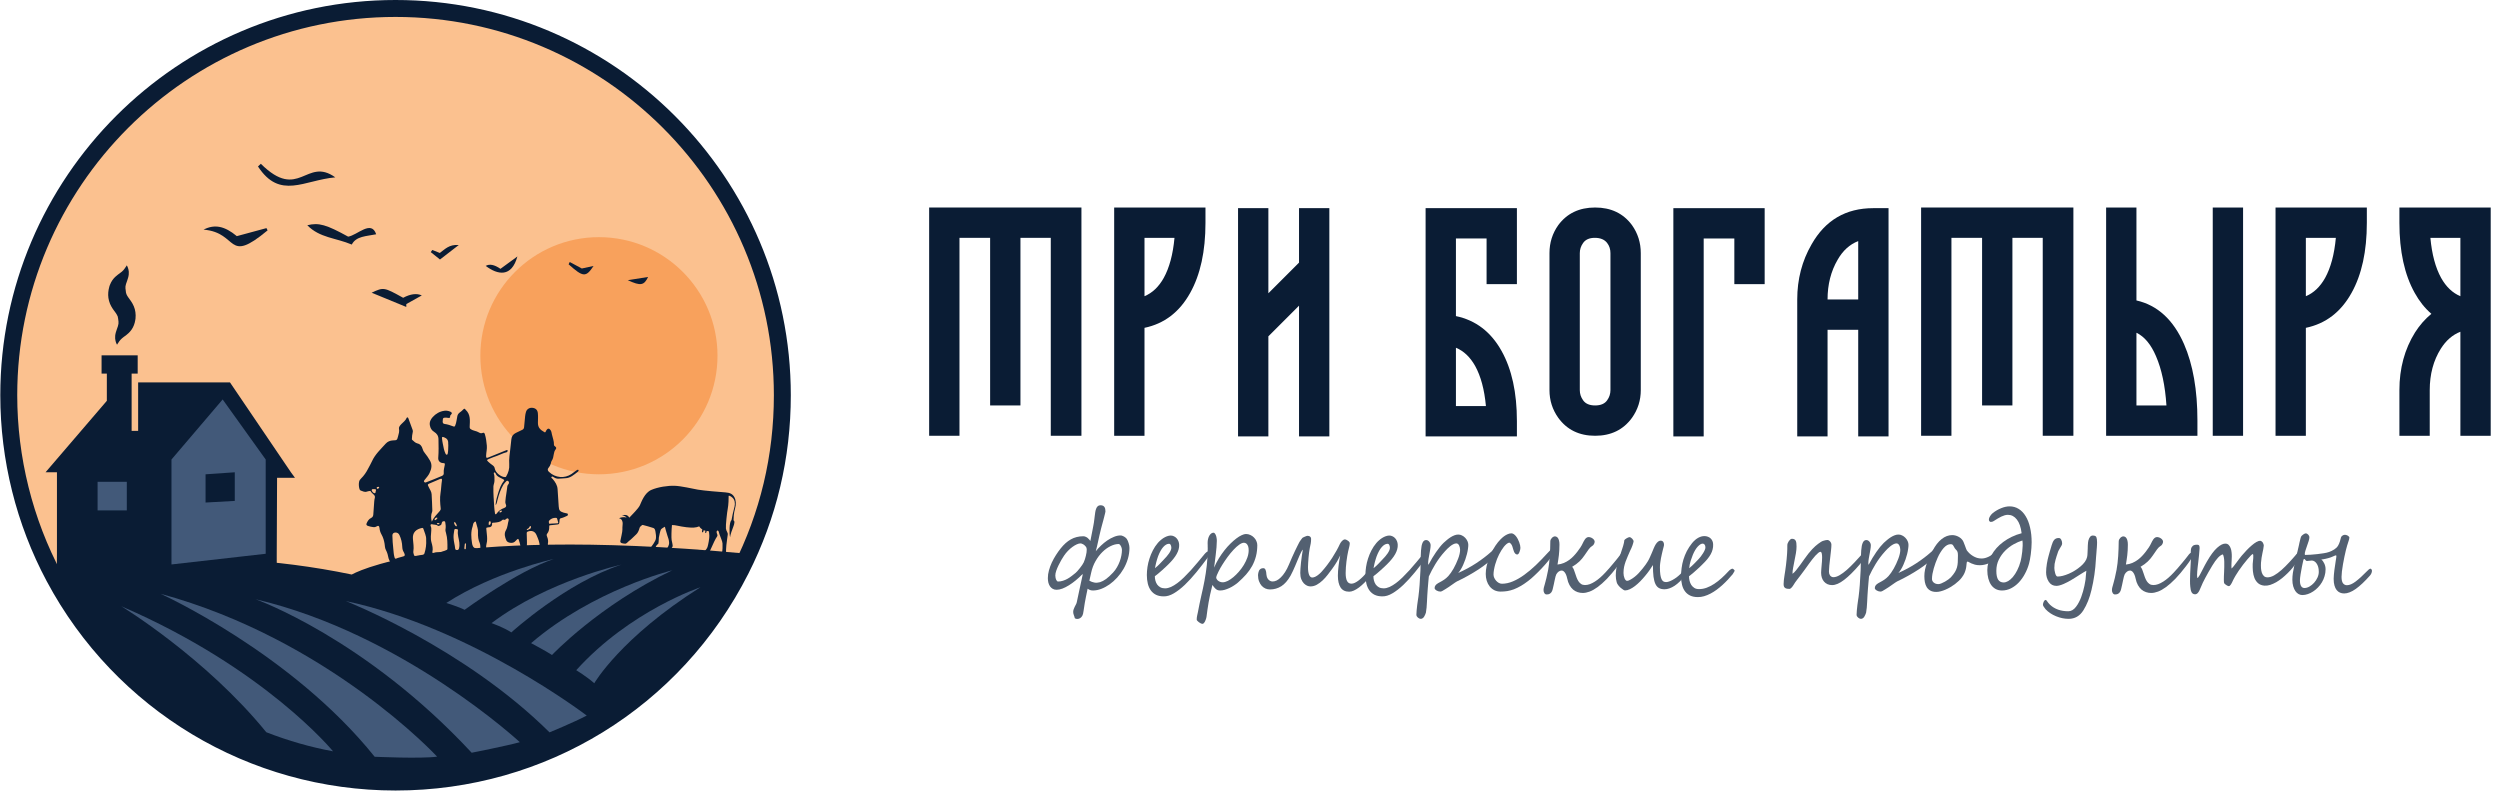 <?xml version="1.0" encoding="UTF-8"?> <svg xmlns="http://www.w3.org/2000/svg" width="253" height="80" viewBox="0 0 253 80" fill="none"> <path d="M79.173 40C79.173 46.354 77.659 52.354 74.973 57.657C68.522 70.406 55.293 79.143 40.03 79.143C24.767 79.143 12.059 70.743 5.476 58.4C2.544 52.914 0.887 46.651 0.887 40C0.887 18.383 18.413 0.857 40.03 0.857C61.647 0.857 79.173 18.383 79.173 40Z" fill="#FBC18F"></path> <path d="M74.973 57.657C68.521 70.406 55.293 79.143 40.03 79.143C24.767 79.143 12.059 70.743 5.476 58.4L5.739 57.497C5.739 57.497 19.659 54.812 35.601 58.143C35.601 58.143 44.03 53.143 74.921 55.977L74.973 57.657Z" fill="#0A1C34"></path> <path d="M12.287 61.36C12.287 61.36 20.796 66.537 26.95 74.103C29.196 74.977 31.447 75.617 33.704 76.034C33.704 76.034 26.836 67.634 12.293 61.36H12.287Z" fill="#425979"></path> <path d="M16.241 60.086C16.241 60.086 29.493 66.08 37.916 76.583C37.916 76.583 42.636 76.8 44.236 76.572C44.236 76.572 33.281 64.726 16.236 60.086H16.241Z" fill="#425979"></path> <path d="M25.887 60.651C25.887 60.651 36.973 64.589 47.733 76.177C47.733 76.177 51.327 75.469 52.607 75.109C52.607 75.109 40.767 64.137 25.881 60.646L25.887 60.651Z" fill="#425979"></path> <path d="M35.001 60.829C35.001 60.829 46.933 65.509 55.613 74.115C55.613 74.115 58.007 73.132 59.379 72.417C59.379 72.417 47.767 63.543 35.001 60.829Z" fill="#425979"></path> <path d="M45.173 61.021C45.173 61.021 46.48 61.43 47.018 61.714C47.018 61.714 52.33 57.814 56.03 56.572C56.03 56.572 50.056 57.867 45.173 61.016V61.021Z" fill="#425979"></path> <path d="M49.744 63.059C49.744 63.059 50.999 63.5 51.746 64C51.746 64 57.278 58.965 62.887 57.143C62.887 57.143 55.449 58.757 49.744 63.059Z" fill="#425979"></path> <path d="M53.744 65.085C53.744 65.085 55.33 65.927 55.862 66.286C55.862 66.286 60.613 61.253 68.03 57.715C68.03 57.715 60.087 59.648 53.749 65.085H53.744Z" fill="#425979"></path> <path d="M58.316 67.823C58.316 67.823 59.367 68.463 60.14 69.143C60.14 69.143 62.812 64.522 70.887 59.429C70.887 59.429 63.754 61.795 58.316 67.823Z" fill="#425979"></path> <path d="M7.211 55.535C7.211 55.211 8.117 46.765 8.117 46.765H14.282L22.282 39.444L28.005 46.765L27.346 56.286L18.551 58.59L7.211 55.535Z" fill="#425979"></path> <path d="M23.76 47.795L20.803 48V50.857L23.76 50.692V47.795Z" fill="#0A1C34"></path> <path d="M11.853 34.904C11.853 34.904 11.833 34.87 11.802 34.805C11.772 34.74 11.722 34.651 11.692 34.501C11.657 34.357 11.636 34.183 11.657 33.969C11.677 33.76 11.752 33.526 11.828 33.312C11.908 33.098 11.973 32.914 11.989 32.764C12.004 32.615 11.989 32.481 11.963 32.312L11.953 32.247V32.217C11.948 32.177 11.948 32.267 11.948 32.257V32.247V32.212C11.933 32.147 11.923 32.083 11.913 32.023C11.898 31.998 11.888 31.978 11.878 31.958C11.863 31.928 11.853 31.898 11.838 31.869C11.782 31.759 11.712 31.66 11.546 31.441C11.38 31.222 11.139 30.858 11.033 30.45C10.922 30.042 10.932 29.664 10.988 29.345L11.008 29.246L11.043 29.096C11.063 28.997 11.093 28.902 11.129 28.823C11.194 28.658 11.274 28.494 11.37 28.36C11.561 28.086 11.777 27.912 11.933 27.793C12.099 27.673 12.225 27.583 12.335 27.489C12.446 27.394 12.542 27.29 12.607 27.19C12.677 27.091 12.738 27.006 12.773 26.946C12.813 26.882 12.833 26.852 12.833 26.852C12.833 26.852 12.853 26.887 12.884 26.951C12.914 27.016 12.964 27.116 12.994 27.255C13.034 27.394 13.05 27.569 13.029 27.782C13.009 27.991 12.934 28.225 12.858 28.439C12.778 28.654 12.713 28.838 12.697 28.987C12.693 29.062 12.688 29.131 12.697 29.206C12.697 29.246 12.708 29.271 12.713 29.296V29.335L12.728 29.425L12.738 29.52V29.569C12.738 29.485 12.738 29.549 12.738 29.529V29.539V29.554L12.768 29.679C12.783 29.714 12.793 29.748 12.803 29.783C12.818 29.813 12.828 29.843 12.843 29.873C12.899 29.982 12.969 30.082 13.13 30.301C13.296 30.52 13.537 30.883 13.643 31.291C13.668 31.391 13.688 31.49 13.703 31.59C13.713 31.699 13.723 31.809 13.728 31.918C13.728 31.983 13.723 32.053 13.718 32.117V32.152V32.157C13.718 32.157 13.718 32.242 13.718 32.207L13.708 32.272L13.688 32.401C13.638 32.739 13.502 33.098 13.306 33.372C13.115 33.645 12.899 33.815 12.743 33.939C12.577 34.058 12.451 34.143 12.341 34.243C12.235 34.337 12.134 34.447 12.069 34.541C11.999 34.631 11.938 34.73 11.903 34.79C11.868 34.855 11.843 34.885 11.843 34.885L11.853 34.904Z" fill="#0A1C34"></path> <path d="M4.612 47.79H5.763V56.042L5.738 59.521C5.718 59.6 5.728 59.675 5.753 59.75H28.015C28.015 58.296 28.005 56.286 28.005 56.286L28.04 48.352H29.85L29.438 47.79L23.273 38.697H13.98V43.604H13.321V37.811H13.934V35.96H10.279V37.811H10.812V40.563L4.612 47.79ZM17.354 46.501L22.533 40.424L26.888 46.501V51.271V56.042L17.354 57.122V46.501ZM12.833 48.755V51.652H9.876V48.755H12.833Z" fill="#0A1C34"></path> <path d="M72.611 36C72.611 42.628 67.239 48 60.611 48C53.984 48 48.611 42.628 48.611 36C48.611 29.373 53.984 24 60.611 24C67.239 24 72.611 29.373 72.611 36Z" fill="#F8A15C"></path> <g clip-path="url(#clip0_233_6315)"> <path d="M39.821 57.662C39.593 57.674 40.148 57.65 39.919 57.662L40.48 57.662L57.597 56.155L57.027 56.015C56.469 56.046 56.457 55.737 55.901 55.769C55.819 55.774 55.773 55.763 55.76 55.67C55.736 55.505 55.653 55.368 55.534 55.253C55.47 55.191 55.424 55.118 55.445 55.023C55.499 54.777 55.461 54.543 55.367 54.313C55.326 54.218 55.297 54.1 55.367 54.019C55.555 53.797 55.591 53.538 55.582 53.265C55.58 53.187 55.609 53.161 55.682 53.155C55.838 53.143 55.994 53.13 56.148 53.108C56.584 53.045 56.604 53.142 56.629 52.618C56.634 52.508 56.683 52.46 56.791 52.437C57.002 52.392 57.194 52.288 57.39 52.204C57.465 52.171 57.474 52.113 57.471 52.045C57.467 51.977 57.415 51.965 57.358 51.954C57.253 51.934 57.147 51.914 57.044 51.882C56.66 51.763 56.57 51.653 56.542 51.255C56.502 50.674 56.458 50.093 56.428 49.513C56.406 49.096 56.187 48.781 55.937 48.477C55.883 48.411 55.745 48.356 55.812 48.265C55.879 48.172 55.991 48.261 56.068 48.312C56.195 48.397 56.342 48.441 56.485 48.444C56.716 48.449 56.947 48.403 57.178 48.4C57.719 48.392 58.082 48.041 58.474 47.743C58.529 47.701 58.587 47.628 58.536 47.563C58.481 47.493 58.41 47.57 58.349 47.592C58.319 47.603 58.295 47.628 58.271 47.649C58.128 47.764 57.981 47.87 57.829 47.973C57.139 48.433 56.212 48.381 55.548 47.747C55.403 47.608 55.396 47.474 55.525 47.324C55.627 47.208 55.695 47.078 55.735 46.93C55.764 46.826 55.778 46.71 55.837 46.625C55.973 46.426 56.004 46.2 56.041 45.973C56.069 45.797 56.112 45.625 56.228 45.482C56.325 45.365 56.303 45.265 56.18 45.184C56.113 45.14 56.056 45.084 56.06 45.004C56.077 44.645 55.93 44.32 55.858 43.979C55.825 43.823 55.809 43.658 55.713 43.521C55.581 43.334 55.43 43.334 55.305 43.524C55.27 43.577 55.245 43.638 55.217 43.696C55.193 43.746 55.163 43.773 55.103 43.74C54.675 43.495 54.438 43.278 54.438 42.798C54.438 42.464 54.467 42.129 54.429 41.797C54.392 41.476 54.195 41.295 53.86 41.269C53.566 41.246 53.309 41.412 53.229 41.69C53.188 41.834 53.155 41.982 53.142 42.132C53.11 42.497 53.07 42.861 53.038 43.224C53.026 43.353 52.974 43.444 52.851 43.499C52.631 43.598 52.414 43.706 52.198 43.814C51.939 43.943 51.781 44.145 51.751 44.44C51.719 44.751 51.683 45.06 51.649 45.37C51.591 45.909 51.493 46.451 51.534 46.99C51.568 47.453 51.444 47.844 51.22 48.227C51.188 48.282 51.145 48.28 51.096 48.28C50.692 48.278 50.14 47.826 50.073 47.419C50.049 47.269 49.976 47.174 49.864 47.092C49.711 46.982 49.558 46.872 49.423 46.739C49.246 46.566 49.249 46.549 49.469 46.448C49.744 46.323 50.029 46.231 50.311 46.128C50.632 46.011 50.931 45.84 51.269 45.767C51.289 45.763 51.307 45.746 51.323 45.731C51.37 45.687 51.393 45.625 51.363 45.571C51.334 45.519 51.274 45.549 51.231 45.565C51.12 45.606 51.012 45.652 50.902 45.696C50.415 45.894 49.929 46.096 49.439 46.289C49.22 46.376 49.19 46.343 49.196 46.107C49.207 45.769 49.3 45.44 49.267 45.095C49.23 44.703 49.185 44.314 49.066 43.937C49.027 43.811 48.961 43.756 48.827 43.816C48.716 43.865 48.607 43.846 48.504 43.783C48.35 43.69 48.184 43.633 48.01 43.589C47.884 43.558 47.766 43.51 47.654 43.442C47.556 43.383 47.527 43.311 47.531 43.189C47.554 42.575 47.644 41.939 47.111 41.458C47.107 41.454 47.105 41.449 47.103 41.445C47.045 41.327 46.955 41.355 46.896 41.425C46.787 41.556 46.648 41.646 46.518 41.75C46.405 41.84 46.323 41.944 46.288 42.089C46.212 42.41 46.202 42.745 46.07 43.056C46.026 43.163 45.984 43.194 45.883 43.155C45.592 43.044 45.297 42.941 44.985 42.902C44.86 42.887 44.799 42.798 44.797 42.676C44.797 42.59 44.807 42.504 44.819 42.419C44.832 42.327 44.886 42.283 44.981 42.272C45.106 42.256 45.228 42.267 45.349 42.29C45.474 42.313 45.567 42.297 45.554 42.135C45.55 42.07 45.574 42.02 45.632 41.971C45.772 41.856 45.752 41.737 45.584 41.665C45.394 41.582 45.192 41.541 44.986 41.567C44.507 41.629 44.102 41.862 43.789 42.209C43.594 42.426 43.442 42.703 43.501 43.036C43.551 43.322 43.673 43.546 43.93 43.702C44.206 43.869 44.37 44.099 44.374 44.449C44.383 45.073 44.403 45.697 44.351 46.322C44.324 46.635 44.522 46.848 44.834 46.864C45.023 46.873 45.037 46.893 45.006 47.077C44.963 47.332 44.881 47.583 44.907 47.842C44.923 48.005 44.87 48.094 44.729 48.16C44.197 48.404 43.644 48.598 43.102 48.818C43.033 48.846 42.972 48.825 42.927 48.772C42.884 48.718 42.906 48.658 42.941 48.608C42.969 48.567 43.001 48.532 43.031 48.494C43.191 48.296 43.36 48.107 43.469 47.875C43.67 47.45 43.767 47.025 43.498 46.585C43.342 46.327 43.182 46.07 42.985 45.841C42.88 45.718 42.808 45.589 42.768 45.434C42.695 45.155 42.534 44.942 42.245 44.875C42.017 44.822 41.885 44.65 41.72 44.518C41.675 44.482 41.682 44.432 41.686 44.383C41.7 44.18 41.706 43.975 41.762 43.776C41.786 43.691 41.792 43.603 41.762 43.521C41.618 43.122 41.471 42.724 41.323 42.325C41.282 42.212 41.185 42.211 41.148 42.301C41.038 42.57 40.802 42.721 40.615 42.919C40.49 43.052 40.342 43.21 40.379 43.396C40.433 43.668 40.349 43.906 40.284 44.154C40.182 44.547 40.178 44.556 39.772 44.568C39.477 44.577 39.215 44.697 39.04 44.891C38.533 45.458 37.959 45.975 37.639 46.691C37.528 46.942 37.381 47.176 37.258 47.42C37.068 47.795 36.834 48.139 36.534 48.432C36.44 48.523 36.372 48.617 36.345 48.74C36.296 48.96 36.309 49.179 36.354 49.398C36.374 49.499 36.413 49.613 36.516 49.646C36.716 49.713 36.91 49.837 37.141 49.747C37.225 49.714 37.318 49.706 37.407 49.688C37.452 49.679 37.495 49.675 37.52 49.724C37.597 49.871 37.738 49.961 37.847 50.078C37.93 50.168 37.964 50.263 37.931 50.388C37.9 50.502 37.882 50.62 37.873 50.738C37.839 51.184 37.809 51.63 37.778 52.075C37.767 52.227 37.705 52.348 37.565 52.412C37.328 52.522 37.205 52.728 37.106 52.949C37.044 53.09 37.087 53.172 37.236 53.223C37.424 53.289 37.619 53.328 37.817 53.349C37.915 53.358 38.005 53.339 38.093 53.283C38.284 53.162 38.378 53.211 38.403 53.439C38.427 53.673 38.497 53.896 38.612 54.096C38.778 54.387 38.864 54.699 38.919 55.024C38.954 55.234 38.944 55.454 39.05 55.651C39.195 55.919 39.269 56.209 39.324 56.507C39.347 56.637 39.799 57.485 39.695 57.491L39.821 57.662ZM55.598 52.664C55.772 52.48 55.982 52.405 56.229 52.404C56.318 52.404 56.371 52.428 56.391 52.52C56.417 52.635 56.449 52.749 56.486 52.862C56.511 52.939 56.48 52.957 56.413 52.959C56.283 52.964 56.154 52.972 56.025 52.979C55.928 52.984 55.831 52.994 55.734 52.993C55.675 52.992 55.58 53.039 55.564 52.966C55.543 52.871 55.506 52.763 55.596 52.665L55.598 52.664ZM53.469 53.474C53.52 53.425 53.565 53.373 53.596 53.309C53.615 53.273 53.625 53.213 53.681 53.234C53.723 53.25 53.726 53.304 53.732 53.338C53.742 53.478 53.647 53.521 53.549 53.559C53.471 53.588 53.354 53.677 53.318 53.614C53.269 53.529 53.416 53.524 53.469 53.474ZM53.316 55.285C53.352 54.843 53.302 54.402 53.304 53.962C53.304 53.861 53.343 53.822 53.428 53.791C53.8 53.655 54.132 53.759 54.297 54.149C54.453 54.52 54.635 54.898 54.608 55.298C54.609 55.421 54.612 55.518 54.608 55.614C54.601 55.767 54.517 55.829 54.375 55.78C54.142 55.7 53.911 55.629 53.654 55.649C53.442 55.665 53.298 55.508 53.316 55.287L53.316 55.285ZM49.929 49.268C49.937 49.046 50.051 48.845 50.042 48.619C50.033 48.389 50.063 48.156 49.977 47.933C49.96 47.888 49.962 47.844 50.004 47.818C50.049 47.79 50.085 47.819 50.116 47.852C50.13 47.868 50.149 47.885 50.155 47.903C50.271 48.221 50.569 48.313 50.828 48.453C50.88 48.482 50.935 48.506 50.983 48.538C51.028 48.57 51.041 48.612 51 48.661C50.716 49.003 50.571 49.413 50.435 49.827C50.31 50.21 50.204 50.599 50.161 51.001C50.157 51.041 50.166 51.083 50.168 51.124C50.281 50.956 50.304 50.769 50.35 50.588C50.484 50.056 50.655 49.537 50.934 49.062C51.014 48.925 51.138 48.813 51.245 48.692C51.284 48.646 51.335 48.637 51.391 48.661C51.463 48.691 51.502 48.744 51.508 48.821C51.511 48.881 51.502 48.947 51.46 48.988C51.327 49.117 51.33 49.278 51.313 49.447C51.272 49.836 51.182 50.219 51.155 50.611C51.146 50.746 51.117 50.873 51.183 51.015C51.277 51.221 51.219 51.339 51.005 51.415C50.699 51.523 50.458 51.703 50.268 51.962C50.241 51.998 50.207 52.055 50.156 52.043C50.096 52.029 50.092 51.957 50.085 51.908C50.057 51.711 50.029 51.513 50.017 51.315C49.976 50.633 49.913 49.95 49.933 49.266L49.929 49.268ZM50.789 51.714C50.782 51.807 50.707 51.842 50.627 51.86C50.588 51.869 50.544 51.855 50.548 51.808C50.557 51.719 50.63 51.694 50.686 51.675C50.742 51.666 50.792 51.673 50.789 51.715L50.789 51.714ZM49.454 53.026C49.475 52.928 49.425 52.788 49.558 52.75C49.64 52.726 49.661 52.822 49.67 52.902C49.656 52.992 49.646 53.093 49.525 53.117C49.45 53.132 49.444 53.073 49.453 53.025L49.454 53.026ZM49.236 55.042C49.329 54.707 49.302 54.371 49.265 54.033C49.247 53.866 49.237 53.699 49.216 53.535C49.204 53.445 49.216 53.386 49.323 53.386C49.348 53.384 49.374 53.367 49.401 53.368C49.665 53.374 49.815 53.265 49.797 52.983C49.794 52.921 49.829 52.9 49.887 52.9C49.946 52.901 50.005 52.893 50.065 52.89C50.33 52.857 50.604 52.847 50.813 52.64C50.851 52.602 50.914 52.571 50.96 52.593C51.078 52.648 51.149 52.586 51.226 52.517C51.275 52.472 51.334 52.437 51.402 52.471C51.483 52.513 51.493 52.6 51.473 52.668C51.375 52.991 51.383 53.344 51.206 53.644C50.992 54.005 51.094 54.357 51.244 54.693C51.361 54.958 51.877 55.021 52.096 54.821C52.176 54.748 52.247 54.668 52.325 54.594C52.399 54.524 52.457 54.511 52.499 54.629C52.573 54.837 52.625 55.052 52.674 55.265C52.7 55.379 52.569 55.491 52.438 55.475C52.342 55.462 52.247 55.436 52.151 55.432C51.939 55.423 51.732 55.446 51.559 55.592C51.143 55.944 51.225 55.932 50.686 55.67C50.504 55.583 50.345 55.559 50.181 55.632C49.886 55.765 49.589 55.677 49.292 55.679C49.222 55.679 49.206 55.637 49.203 55.575C49.192 55.396 49.19 55.216 49.238 55.045L49.236 55.042ZM47.834 53.262C47.883 53.123 47.863 52.96 47.992 52.852C48.029 52.82 48.065 52.775 48.114 52.782C48.172 52.791 48.166 52.854 48.178 52.898C48.276 53.256 48.402 53.609 48.372 53.841C48.353 54.323 48.409 54.642 48.543 54.95C48.623 55.13 48.604 55.331 48.617 55.523C48.619 55.568 48.604 55.598 48.556 55.597C48.438 55.591 48.305 55.657 48.217 55.52C48.21 55.509 48.191 55.498 48.176 55.495C47.866 55.449 47.803 55.191 47.767 54.956C47.682 54.391 47.637 53.821 47.834 53.264L47.834 53.262ZM46.995 55.43C47.006 55.332 47.02 55.199 47.037 55.066C47.042 55.029 47.052 54.986 47.102 54.99C47.15 54.994 47.16 55.035 47.159 55.073C47.154 55.223 47.147 55.373 47.136 55.522C47.133 55.567 47.141 55.638 47.077 55.636C47.014 55.636 47.005 55.568 46.999 55.513C46.998 55.497 46.997 55.481 46.995 55.43ZM45.97 52.857C46.012 52.84 46.056 52.847 46.086 52.885C46.158 52.974 46.189 53.083 46.227 53.178C46.232 53.216 46.232 53.244 46.202 53.255C46.175 53.265 46.148 53.262 46.127 53.242C46.033 53.155 45.98 53.046 45.945 52.925C45.937 52.897 45.941 52.867 45.969 52.856L45.97 52.857ZM45.97 53.666C45.986 53.563 46.029 53.508 46.141 53.535C46.235 53.559 46.371 53.522 46.343 53.703C46.279 54.119 46.442 54.51 46.484 54.916C46.504 55.114 46.501 55.312 46.449 55.507C46.416 55.627 46.347 55.672 46.226 55.666C46.106 55.661 46.068 55.588 46.059 55.488C46.031 55.149 45.916 54.824 45.901 54.428C45.886 54.208 45.926 53.937 45.97 53.666ZM44.819 44.944C44.784 44.764 44.75 44.584 44.734 44.403C44.715 44.204 44.752 44.184 44.936 44.252C45.221 44.357 45.378 44.544 45.357 44.86C45.353 44.929 45.365 45 45.368 45.07C45.348 45.327 45.373 45.588 45.32 45.842C45.307 45.907 45.304 45.999 45.225 46.014C45.136 46.031 45.099 45.938 45.07 45.875C44.934 45.58 44.883 45.26 44.821 44.943L44.819 44.944ZM45.067 52.901C45.084 52.996 45.09 53.093 45.102 53.18C45.103 53.308 45.113 53.427 45.087 53.544C45.058 53.681 45.1 53.812 45.137 53.941C45.289 54.466 45.285 55.004 45.279 55.542C45.279 55.609 45.251 55.636 45.193 55.659C44.885 55.781 44.586 55.929 44.236 55.899C44.111 55.888 43.981 55.934 43.854 55.955C43.775 55.969 43.739 55.934 43.757 55.858C43.836 55.524 43.758 55.21 43.666 54.891C43.548 54.488 43.623 54.078 43.646 53.672C43.653 53.531 43.654 53.395 43.593 53.261C43.527 53.116 43.592 53.012 43.734 53.057C43.928 53.118 44.154 53.06 44.322 53.219C44.372 53.265 44.642 53.146 44.664 53.076C44.685 53.011 44.7 52.941 44.722 52.875C44.757 52.77 44.843 52.747 44.941 52.746C45.05 52.744 45.053 52.83 45.068 52.901L45.067 52.901ZM44.041 52.641C44.002 52.645 43.983 52.631 43.978 52.59C43.97 52.5 44.077 52.388 44.189 52.381C44.218 52.382 44.26 52.377 44.264 52.431C44.267 52.485 44.104 52.635 44.039 52.641L44.041 52.641ZM44.333 52.936C44.383 52.944 44.456 52.911 44.469 52.984C44.48 53.047 44.417 53.064 44.372 53.058C44.313 53.052 44.22 53.07 44.212 52.992C44.203 52.915 44.292 52.954 44.333 52.936ZM43.562 48.888C43.878 48.753 44.194 48.618 44.51 48.483C44.692 48.406 44.756 48.444 44.724 48.634C44.655 49.052 44.65 49.476 44.582 49.895C44.499 50.408 44.541 50.927 44.598 51.441C44.61 51.546 44.587 51.621 44.516 51.702C44.215 52.043 43.887 52.364 43.698 52.796C43.602 52.446 43.603 52.108 43.736 51.776C43.751 51.737 43.751 51.691 43.75 51.65C43.73 51.105 43.716 50.561 43.681 50.019C43.665 49.763 43.512 49.547 43.402 49.323C43.252 49.018 43.244 49.023 43.561 48.886L43.562 48.888ZM41.832 55.793C41.9 55.37 41.82 54.955 41.788 54.537C41.766 54.253 41.813 53.99 42.001 53.783C42.184 53.58 42.441 53.487 42.705 53.429C42.764 53.416 42.822 53.44 42.845 53.51C42.957 53.878 43.15 54.226 43.128 54.603C43.157 55.095 43.097 55.55 42.955 55.996C42.926 56.087 42.881 56.138 42.789 56.171C42.534 56.264 42.271 56.262 42.008 56.263C41.943 56.263 41.908 56.233 41.895 56.173C41.867 56.047 41.81 55.922 41.83 55.793L41.832 55.793ZM39.709 54.197C39.708 54.006 39.821 53.899 40.01 53.891C40.197 53.883 40.34 53.974 40.422 54.145C40.602 54.525 40.694 54.927 40.709 55.344C40.717 55.537 40.756 55.716 40.862 55.88C40.899 55.938 40.921 56.007 40.945 56.072C40.987 56.19 40.957 56.27 40.828 56.303C40.647 56.352 40.466 56.405 40.285 56.456C40.249 56.466 40.212 56.475 40.179 56.493C40.022 56.581 39.969 56.561 39.919 56.381C39.838 56.094 39.829 55.796 39.798 55.502C39.754 55.069 39.712 54.633 39.71 54.196L39.709 54.197ZM38.024 49.711C38.015 49.741 38.014 49.775 38.01 49.806C37.998 49.923 37.921 49.931 37.836 49.896C37.758 49.865 37.708 49.799 37.665 49.73C37.631 49.675 37.594 49.617 37.631 49.551C37.667 49.485 37.734 49.506 37.797 49.499C37.823 49.5 37.855 49.498 37.886 49.502C38.079 49.522 38.082 49.527 38.023 49.711L38.024 49.711ZM38.372 49.328C38.364 49.407 38.282 49.446 38.211 49.469C38.149 49.488 38.132 49.427 38.127 49.379C38.115 49.286 38.182 49.276 38.256 49.272C38.296 49.283 38.38 49.244 38.372 49.328Z" fill="#0A1C34"></path> </g> <path d="M73.04 56.016C73.144 55.739 73.123 55.219 73.119 55.001C73.115 54.782 72.889 54.317 72.818 54.091C72.747 53.865 72.73 53.715 72.647 53.689C72.565 53.664 72.477 53.792 72.539 53.953C72.6 54.114 72.653 54.204 72.542 54.336C72.432 54.466 72.119 55.132 71.996 55.426C71.872 55.72 71.719 55.98 71.71 56.116C71.701 56.253 71.614 56.317 71.384 56.292C71.154 56.266 70.871 56.261 70.962 56.155C71.053 56.048 71.513 55.638 71.602 55.35C71.691 55.063 71.793 54.453 71.784 54.229C71.774 54.006 71.757 53.802 71.722 53.76C71.657 53.737 71.516 53.731 71.516 53.731C71.516 53.731 71.485 53.962 71.407 53.948C71.33 53.933 71.389 53.707 71.389 53.707C71.389 53.707 71.262 53.672 71.207 53.66C71.178 53.822 71.134 53.907 71.07 53.867C71.007 53.828 71.075 53.576 71.075 53.576C71.075 53.576 70.866 53.463 70.758 53.266C70.436 53.41 70.092 53.425 69.467 53.356C68.747 53.275 68.323 53.113 68.002 53.135C67.953 53.58 67.931 54.427 67.969 54.649C68.007 54.871 68.114 55.228 68.059 55.317C68.004 55.407 67.947 55.512 67.927 55.589C67.907 55.667 67.882 55.739 67.809 55.731L67.439 55.69C67.373 55.682 67.429 55.582 67.495 55.504C67.56 55.426 67.729 55.18 67.713 54.913C67.697 54.646 67.641 54.486 67.538 54.193C67.434 53.9 67.287 53.305 67.287 53.305C67.287 53.305 66.95 53.475 66.887 53.584C66.825 53.694 66.707 54.186 66.675 54.415C66.644 54.645 66.683 55.011 66.581 55.062C66.479 55.115 66.362 55.309 66.355 55.372C66.348 55.434 66.309 55.531 66.191 55.518L65.916 55.487C65.838 55.479 65.838 55.42 65.916 55.328C65.994 55.236 66.329 54.775 66.373 54.536C66.417 54.296 66.369 54.01 66.331 53.793C66.293 53.577 66.241 53.486 66.133 53.437C66.025 53.388 65.129 53.139 65.052 53.125C64.975 53.111 64.924 53.201 64.838 53.261C64.753 53.32 64.704 53.453 64.688 53.541C64.672 53.629 64.541 53.944 64.403 54.061C64.266 54.179 63.879 54.587 63.695 54.714C63.511 54.843 63.422 55.04 63.242 55.02C63.062 55 62.74 54.991 62.778 54.751C62.816 54.51 63.001 53.82 62.987 53.585C62.974 53.35 63.029 53.006 63.012 52.904C62.995 52.8 62.962 52.499 62.642 52.447C62.857 52.331 63.221 52.299 63.413 52.385C63.33 52.251 63.087 52.151 62.928 52.185C63.366 52.005 63.577 52.19 63.688 52.386C63.941 52.109 64.602 51.471 64.755 51.137C64.908 50.804 65.226 49.878 65.908 49.581C66.588 49.283 67.609 49.135 68.285 49.162C68.96 49.189 70.036 49.446 70.617 49.551C71.199 49.656 72.946 49.796 73.415 49.829C73.882 49.863 74.149 50.002 74.317 50.312C74.486 50.621 74.514 51.031 74.382 51.49C74.25 51.948 74.236 52.437 74.233 52.661C74.392 52.721 74.306 53.067 74.214 53.291C74.123 53.516 73.878 54.189 73.888 54.367C73.787 54.041 73.79 52.795 74.028 52.642C74.087 52.317 74.197 51.76 74.284 51.472C74.372 51.184 74.422 50.835 74.275 50.559C74.129 50.283 73.819 50.156 73.774 50.164C73.729 50.173 73.726 50.228 73.737 50.295C73.748 50.362 73.722 51.129 73.65 51.474C73.578 51.819 73.427 53.203 73.463 53.487C73.499 53.77 73.672 53.885 73.649 54.094C73.625 54.302 73.544 54.807 73.508 55.18C73.471 55.554 73.473 55.77 73.475 55.879C73.478 55.989 73.474 56.022 73.427 56.085C73.379 56.148 73.195 56.379 73.14 56.416C73.085 56.452 72.977 56.407 72.867 56.395C72.756 56.382 72.736 56.327 72.8 56.267C72.863 56.208 72.995 56.147 73.044 56.018L73.04 56.016Z" fill="#0A1C34"></path> <path d="M26.394 16.571C30.268 20.417 30.977 15.828 33.931 17.948C30.766 18.228 28.331 20.246 26.108 16.846C26.206 16.754 26.303 16.663 26.4 16.571H26.394Z" fill="#0A1C34"></path> <path d="M31.103 22.794C32.263 22.503 33.034 22.737 35.234 23.949C36.166 23.806 37.577 22.217 38.069 23.709C37.074 23.914 36.046 23.886 35.6 24.749C33.994 24.069 32.343 24.074 31.103 22.8V22.794Z" fill="#0A1C34"></path> <path d="M20.611 23.234C21.726 22.663 22.743 22.88 23.966 23.897C24.926 23.634 25.948 23.36 26.966 23.085C27.006 23.16 27.046 23.24 27.08 23.314C22.869 26.817 24.194 23.548 20.611 23.24V23.234Z" fill="#0A1C34"></path> <path d="M40.8 30.137C41.543 29.741 42.171 29.661 42.686 29.897C42.16 30.188 41.64 30.48 41.12 30.771C41.12 30.868 41.12 30.965 41.114 31.063C39.989 30.6 38.863 30.137 37.611 29.623C38.823 29.051 38.851 29.057 40.8 30.137Z" fill="#0A1C34"></path> <path d="M52.36 25.954C51.771 28.091 50.377 27.834 49.154 26.909C49.543 26.684 50.04 26.783 50.646 27.206C51.16 26.829 51.68 26.451 52.36 25.954Z" fill="#0A1C34"></path> <path d="M43.754 25.297C44 25.395 44.246 25.492 44.508 25.6C45.011 25.24 45.44 24.715 46.428 24.794C45.703 25.355 45.183 25.755 44.526 26.263C44.228 26.023 43.914 25.772 43.594 25.515C43.646 25.44 43.697 25.372 43.748 25.297H43.754Z" fill="#0A1C34"></path> <path d="M57.657 26.514C58.057 26.732 58.463 26.943 58.88 27.172C59.223 27.097 59.594 27.017 60.069 26.914C59.286 28.091 59.023 28.063 57.543 26.749C57.583 26.669 57.617 26.594 57.657 26.514Z" fill="#0A1C34"></path> <path d="M65.588 28.029C65.177 28.891 64.834 28.96 63.531 28.354C64.366 28.223 64.943 28.131 65.588 28.029Z" fill="#0A1C34"></path> <path d="M40.03 80C25.224 80 11.693 71.88 4.721 58.806C1.653 53.063 0.03 46.56 0.03 40C0.03 17.943 17.973 0 40.03 0C62.087 0 80.03 17.943 80.03 40C80.03 46.349 78.584 52.423 75.739 58.046C68.887 71.589 55.202 80 40.03 80ZM40.03 1.714C18.922 1.714 1.744 18.891 1.744 40C1.744 46.28 3.299 52.503 6.23 57.994C12.904 70.509 25.853 78.286 40.03 78.286C54.207 78.286 67.647 70.234 74.207 57.269C76.933 51.886 78.316 46.074 78.316 40C78.316 18.891 61.139 1.714 40.03 1.714Z" fill="#0A1C34"></path> <g opacity="0.7"> <path d="M109.781 61.014C109.724 61.348 109.682 61.622 109.654 61.837C109.629 62.056 109.588 62.215 109.531 62.315C109.464 62.434 109.384 62.517 109.292 62.566C109.2 62.614 109.113 62.638 109.031 62.638C108.96 62.638 108.898 62.627 108.845 62.605C108.796 62.586 108.767 62.562 108.76 62.532C108.76 62.503 108.751 62.465 108.734 62.421C108.719 62.377 108.702 62.327 108.68 62.271C108.663 62.219 108.645 62.163 108.627 62.104C108.613 62.045 108.606 61.987 108.606 61.932C108.606 61.839 108.622 61.748 108.654 61.659C108.686 61.57 108.723 61.483 108.766 61.398C108.808 61.316 108.849 61.239 108.888 61.164C108.927 61.09 108.953 61.02 108.968 60.953C109.06 60.516 109.155 60.067 109.255 59.607C109.354 59.144 109.46 58.653 109.574 58.134C109.577 58.123 109.57 58.117 109.552 58.117C109.538 58.117 109.529 58.119 109.526 58.123C109.31 58.345 109.086 58.551 108.856 58.74C108.626 58.929 108.397 59.094 108.17 59.235C107.943 59.376 107.723 59.487 107.511 59.568C107.298 59.646 107.103 59.685 106.926 59.685C106.777 59.685 106.647 59.654 106.538 59.591C106.428 59.528 106.336 59.444 106.261 59.34C106.19 59.233 106.135 59.109 106.096 58.968C106.061 58.823 106.043 58.669 106.043 58.506C106.043 58.247 106.08 57.984 106.155 57.717C106.229 57.446 106.327 57.181 106.447 56.922C106.571 56.658 106.711 56.406 106.867 56.165C107.023 55.921 107.185 55.694 107.351 55.487C107.507 55.294 107.668 55.122 107.835 54.97C108.005 54.818 108.182 54.69 108.367 54.586C108.551 54.482 108.746 54.404 108.952 54.352C109.161 54.297 109.384 54.269 109.622 54.269C109.707 54.269 109.786 54.286 109.861 54.319C109.935 54.349 110.003 54.388 110.063 54.436C110.123 54.484 110.176 54.536 110.222 54.592C110.272 54.647 110.313 54.699 110.345 54.747C110.37 54.617 110.396 54.48 110.425 54.336C110.456 54.188 110.485 54.045 110.51 53.908C110.538 53.77 110.563 53.644 110.584 53.529C110.605 53.411 110.623 53.318 110.637 53.251C110.662 53.125 110.683 53.007 110.701 52.896C110.719 52.784 110.733 52.675 110.744 52.568C110.758 52.456 110.772 52.345 110.786 52.234C110.8 52.119 110.816 51.997 110.834 51.867C110.855 51.722 110.884 51.604 110.919 51.511C110.954 51.415 110.995 51.339 111.041 51.283C111.091 51.227 111.142 51.188 111.196 51.166C111.252 51.144 111.311 51.133 111.371 51.133C111.477 51.133 111.562 51.15 111.626 51.183C111.69 51.216 111.74 51.263 111.775 51.322C111.814 51.377 111.839 51.444 111.85 51.522C111.864 51.596 111.871 51.678 111.871 51.767C111.871 51.785 111.86 51.839 111.839 51.928C111.818 52.017 111.791 52.124 111.759 52.251C111.727 52.377 111.692 52.514 111.653 52.662C111.614 52.807 111.575 52.949 111.536 53.09C111.5 53.227 111.467 53.353 111.435 53.468C111.406 53.583 111.385 53.67 111.371 53.73C111.336 53.874 111.297 54.039 111.254 54.225C111.215 54.406 111.174 54.592 111.132 54.781C111.093 54.966 111.052 55.148 111.009 55.326C110.967 55.5 110.928 55.654 110.892 55.787C111.045 55.594 111.22 55.403 111.419 55.214C111.621 55.022 111.832 54.849 112.052 54.697C112.275 54.545 112.502 54.423 112.732 54.33C112.963 54.234 113.184 54.186 113.397 54.186C113.45 54.186 113.507 54.197 113.567 54.219C113.631 54.237 113.691 54.264 113.748 54.297C113.808 54.33 113.861 54.367 113.907 54.408C113.957 54.449 113.998 54.492 114.03 54.536C114.069 54.592 114.104 54.658 114.136 54.736C114.171 54.81 114.2 54.89 114.221 54.975C114.246 55.057 114.265 55.138 114.28 55.22C114.294 55.301 114.301 55.377 114.301 55.448C114.301 55.822 114.248 56.189 114.141 56.549C114.035 56.905 113.89 57.244 113.705 57.566C113.521 57.885 113.306 58.178 113.062 58.445C112.821 58.712 112.562 58.944 112.286 59.14C112.013 59.333 111.731 59.485 111.44 59.596C111.153 59.704 110.873 59.758 110.6 59.758C110.494 59.758 110.394 59.741 110.302 59.707C110.214 59.67 110.136 59.626 110.068 59.574C110.008 59.863 109.951 60.137 109.898 60.397C109.845 60.656 109.806 60.862 109.781 61.014ZM110.425 57.961C110.407 58.043 110.382 58.154 110.35 58.295C110.318 58.432 110.283 58.59 110.244 58.768C110.414 58.864 110.586 58.927 110.759 58.957C110.937 58.986 111.123 58.973 111.318 58.918C111.513 58.858 111.718 58.751 111.935 58.595C112.151 58.436 112.387 58.219 112.642 57.945C112.794 57.782 112.925 57.604 113.035 57.411C113.149 57.214 113.243 57.016 113.317 56.816C113.392 56.616 113.446 56.417 113.482 56.221C113.521 56.021 113.54 55.835 113.54 55.665C113.54 55.587 113.528 55.511 113.503 55.437C113.482 55.363 113.454 55.298 113.418 55.242C113.386 55.183 113.351 55.136 113.312 55.103C113.276 55.07 113.243 55.053 113.211 55.053C112.956 55.053 112.684 55.123 112.397 55.264C112.11 55.402 111.835 55.598 111.573 55.854C111.314 56.106 111.082 56.412 110.876 56.771C110.671 57.127 110.52 57.524 110.425 57.961ZM109.978 55.62C109.978 55.554 109.971 55.498 109.957 55.453C109.942 55.409 109.925 55.372 109.903 55.342C109.882 55.313 109.859 55.287 109.834 55.264C109.809 55.239 109.786 55.214 109.765 55.192C109.719 55.144 109.654 55.099 109.568 55.059C109.487 55.014 109.412 54.992 109.345 54.992C109.239 54.992 109.115 55.023 108.973 55.087C108.831 55.15 108.684 55.237 108.532 55.348C108.379 55.459 108.228 55.591 108.08 55.743C107.934 55.891 107.803 56.052 107.686 56.226C107.605 56.345 107.512 56.492 107.41 56.666C107.31 56.84 107.215 57.022 107.122 57.211C107.03 57.4 106.952 57.585 106.889 57.767C106.828 57.948 106.798 58.108 106.798 58.245C106.798 58.334 106.807 58.416 106.825 58.49C106.842 58.564 106.864 58.629 106.889 58.684C106.917 58.736 106.947 58.777 106.979 58.807C107.011 58.836 107.041 58.851 107.069 58.851C107.243 58.851 107.41 58.825 107.569 58.773C107.732 58.721 107.886 58.655 108.032 58.573C108.181 58.488 108.322 58.393 108.457 58.289C108.595 58.186 108.728 58.08 108.856 57.972C108.902 57.935 108.964 57.872 109.042 57.783C109.124 57.691 109.205 57.593 109.287 57.489C109.372 57.381 109.45 57.276 109.521 57.172C109.591 57.064 109.643 56.977 109.675 56.91C109.721 56.81 109.762 56.703 109.797 56.588C109.836 56.469 109.868 56.352 109.893 56.237C109.921 56.123 109.942 56.011 109.957 55.904C109.971 55.796 109.978 55.702 109.978 55.62Z" fill="#0A1C34"></path> <path d="M122.436 55.954C122.436 55.98 122.42 56.032 122.388 56.11C122.36 56.188 122.323 56.269 122.277 56.354C121.876 56.899 121.476 57.416 121.075 57.906C120.678 58.391 120.288 58.818 119.905 59.185C119.522 59.548 119.15 59.835 118.789 60.047C118.431 60.258 118.09 60.36 117.768 60.352C117.47 60.352 117.213 60.301 116.997 60.197C116.784 60.093 116.608 59.947 116.47 59.758C116.332 59.568 116.229 59.342 116.162 59.079C116.094 58.812 116.061 58.517 116.061 58.195C116.061 57.935 116.082 57.663 116.125 57.377C116.167 57.092 116.234 56.808 116.327 56.527C116.415 56.245 116.529 55.971 116.667 55.704C116.805 55.433 116.972 55.183 117.167 54.953C117.245 54.86 117.333 54.771 117.433 54.686C117.532 54.597 117.636 54.517 117.746 54.447C117.86 54.377 117.975 54.319 118.092 54.275C118.213 54.23 118.331 54.204 118.448 54.197C118.572 54.193 118.688 54.217 118.794 54.269C118.9 54.317 118.992 54.384 119.07 54.469C119.148 54.554 119.21 54.655 119.256 54.77C119.303 54.884 119.327 55.003 119.331 55.125C119.345 55.426 119.262 55.739 119.081 56.065C118.904 56.388 118.62 56.74 118.23 57.122C118.159 57.192 118.071 57.277 117.964 57.377C117.858 57.478 117.743 57.583 117.619 57.694C117.498 57.802 117.372 57.911 117.241 58.023C117.114 58.13 116.99 58.228 116.869 58.317C116.869 58.469 116.889 58.617 116.928 58.762C116.966 58.907 117.027 59.038 117.108 59.157C117.193 59.272 117.3 59.364 117.427 59.435C117.558 59.505 117.716 59.541 117.901 59.541C118.092 59.541 118.292 59.494 118.501 59.402C118.711 59.305 118.925 59.175 119.145 59.012C119.368 58.846 119.593 58.651 119.82 58.428C120.05 58.202 120.283 57.961 120.517 57.706C120.751 57.446 120.985 57.175 121.219 56.894C121.456 56.612 121.69 56.33 121.92 56.048C121.935 56.034 121.954 56.013 121.979 55.987C122.004 55.961 122.03 55.935 122.059 55.91C122.091 55.88 122.122 55.856 122.154 55.837C122.19 55.815 122.223 55.804 122.255 55.804C122.266 55.804 122.28 55.809 122.298 55.821C122.319 55.828 122.34 55.839 122.362 55.854C122.383 55.865 122.401 55.88 122.415 55.898C122.429 55.917 122.436 55.935 122.436 55.954ZM118.539 55.409C118.532 55.294 118.507 55.201 118.464 55.131C118.425 55.06 118.365 55.027 118.283 55.031C118.096 55.042 117.908 55.151 117.72 55.359C117.532 55.566 117.358 55.878 117.199 56.293C117.167 56.378 117.135 56.475 117.103 56.582C117.071 56.686 117.041 56.792 117.013 56.899C116.988 57.007 116.963 57.114 116.938 57.222C116.917 57.326 116.899 57.418 116.885 57.5C117.069 57.355 117.234 57.205 117.379 57.049C117.525 56.894 117.661 56.749 117.789 56.616C117.888 56.512 117.984 56.408 118.076 56.304C118.168 56.197 118.248 56.093 118.315 55.993C118.386 55.889 118.441 55.789 118.48 55.693C118.523 55.593 118.542 55.498 118.539 55.409Z" fill="#0A1C34"></path> <path d="M127.238 55.17C127.238 55.57 127.193 55.943 127.105 56.288C127.016 56.632 126.888 56.959 126.722 57.266C126.555 57.57 126.35 57.861 126.105 58.139C125.86 58.414 125.584 58.686 125.276 58.957C125.159 59.057 125.026 59.155 124.877 59.251C124.731 59.348 124.579 59.433 124.42 59.507C124.26 59.581 124.099 59.642 123.936 59.691C123.776 59.735 123.625 59.758 123.484 59.758C123.381 59.758 123.292 59.743 123.218 59.713C123.147 59.683 123.081 59.642 123.021 59.591C122.964 59.539 122.909 59.479 122.856 59.413C122.807 59.342 122.753 59.27 122.697 59.196C122.605 59.57 122.527 59.898 122.463 60.18C122.402 60.465 122.351 60.729 122.309 60.97C122.266 61.214 122.229 61.452 122.197 61.681C122.165 61.915 122.131 62.169 122.096 62.443C122.089 62.503 122.071 62.571 122.043 62.649C122.018 62.731 121.988 62.807 121.952 62.877C121.917 62.947 121.876 63.007 121.83 63.055C121.787 63.107 121.743 63.133 121.697 63.133C121.647 63.133 121.587 63.116 121.516 63.083C121.449 63.053 121.385 63.014 121.325 62.966C121.265 62.922 121.213 62.875 121.171 62.827C121.128 62.779 121.107 62.738 121.107 62.705C121.107 62.575 121.121 62.445 121.149 62.315C121.181 62.186 121.208 62.062 121.229 61.943C121.339 61.357 121.452 60.808 121.569 60.297C121.69 59.785 121.798 59.277 121.894 58.773C121.99 58.269 122.068 57.75 122.128 57.216C122.192 56.679 122.223 56.093 122.223 55.459C122.223 55.444 122.222 55.411 122.218 55.359C122.218 55.303 122.218 55.246 122.218 55.187C122.218 55.123 122.216 55.066 122.213 55.014C122.213 54.962 122.213 54.927 122.213 54.908C122.213 54.786 122.227 54.666 122.255 54.547C122.284 54.428 122.323 54.323 122.372 54.23C122.426 54.134 122.489 54.056 122.564 53.997C122.638 53.937 122.722 53.908 122.814 53.908C122.853 53.908 122.892 53.93 122.931 53.974C122.97 54.015 123.005 54.073 123.037 54.147C123.069 54.217 123.094 54.302 123.111 54.403C123.133 54.503 123.143 54.61 123.143 54.725C123.143 54.918 123.133 55.138 123.111 55.387C123.09 55.635 123.064 55.887 123.032 56.143C123.003 56.395 122.973 56.636 122.941 56.866C122.909 57.096 122.885 57.288 122.867 57.444C123.005 57.118 123.165 56.807 123.345 56.51C123.53 56.213 123.721 55.939 123.92 55.687C124.118 55.435 124.32 55.209 124.526 55.009C124.735 54.805 124.935 54.63 125.127 54.486C125.318 54.341 125.497 54.232 125.664 54.158C125.83 54.08 125.972 54.041 126.089 54.041C126.249 54.041 126.398 54.074 126.536 54.141C126.678 54.204 126.8 54.289 126.903 54.397C127.009 54.501 127.091 54.621 127.147 54.758C127.208 54.892 127.238 55.029 127.238 55.17ZM126.366 55.687C126.366 55.524 126.348 55.392 126.312 55.292C126.277 55.192 126.234 55.116 126.185 55.064C126.135 55.009 126.082 54.972 126.025 54.953C125.972 54.934 125.928 54.925 125.892 54.925C125.751 54.925 125.588 54.992 125.403 55.125C125.219 55.255 125.027 55.428 124.829 55.642C124.63 55.854 124.432 56.095 124.233 56.365C124.035 56.636 123.851 56.908 123.68 57.183C123.638 57.253 123.581 57.348 123.51 57.467C123.443 57.585 123.377 57.709 123.314 57.839C123.25 57.965 123.195 58.086 123.149 58.2C123.103 58.315 123.08 58.403 123.08 58.462C123.08 58.495 123.094 58.538 123.122 58.59C123.15 58.642 123.191 58.694 123.244 58.745C123.301 58.794 123.37 58.836 123.452 58.873C123.537 58.91 123.634 58.929 123.744 58.929C123.893 58.929 124.061 58.883 124.249 58.79C124.437 58.694 124.627 58.566 124.818 58.406C125.013 58.243 125.203 58.054 125.387 57.839C125.575 57.624 125.74 57.398 125.882 57.161C126.027 56.92 126.144 56.673 126.233 56.421C126.321 56.169 126.366 55.924 126.366 55.687Z" fill="#0A1C34"></path> <path d="M138.941 57.7C138.941 57.822 138.913 57.934 138.856 58.034C138.803 58.134 138.751 58.215 138.702 58.278C138.503 58.523 138.305 58.745 138.106 58.946C137.908 59.142 137.716 59.311 137.532 59.452C137.348 59.589 137.17 59.694 137 59.769C136.834 59.843 136.681 59.88 136.543 59.88C136.142 59.88 135.85 59.737 135.665 59.452C135.485 59.166 135.394 58.771 135.394 58.267C135.394 58.13 135.4 57.974 135.41 57.8C135.424 57.626 135.442 57.448 135.463 57.266C135.485 57.081 135.51 56.897 135.538 56.716C135.566 56.53 135.598 56.36 135.634 56.204C135.588 56.301 135.538 56.399 135.485 56.499C135.435 56.595 135.378 56.699 135.315 56.81C135.251 56.922 135.178 57.038 135.097 57.161C135.015 57.283 134.923 57.416 134.82 57.561C134.682 57.75 134.531 57.95 134.368 58.161C134.205 58.373 134.031 58.566 133.847 58.74C133.663 58.914 133.468 59.059 133.262 59.174C133.056 59.288 132.84 59.346 132.613 59.346C132.514 59.346 132.404 59.322 132.284 59.274C132.167 59.222 132.055 59.142 131.949 59.035C131.846 58.927 131.759 58.786 131.688 58.612C131.621 58.438 131.587 58.226 131.587 57.978C131.587 57.859 131.594 57.707 131.608 57.522C131.623 57.333 131.64 57.131 131.662 56.916C131.686 56.701 131.715 56.48 131.747 56.254C131.779 56.028 131.812 55.815 131.848 55.615C131.798 55.667 131.743 55.748 131.683 55.859C131.626 55.967 131.566 56.095 131.502 56.243C131.438 56.388 131.371 56.547 131.3 56.721C131.233 56.892 131.16 57.066 131.082 57.244C131.008 57.422 130.93 57.598 130.848 57.772C130.77 57.943 130.69 58.102 130.609 58.251C130.325 58.751 130.01 59.111 129.662 59.329C129.315 59.544 128.936 59.652 128.524 59.652C128.368 59.652 128.218 59.622 128.072 59.563C127.927 59.5 127.798 59.407 127.684 59.285C127.574 59.163 127.486 59.012 127.418 58.834C127.348 58.653 127.312 58.443 127.312 58.206C127.312 58.173 127.316 58.132 127.323 58.084C127.33 58.035 127.339 57.989 127.349 57.945C127.36 57.897 127.374 57.852 127.392 57.811C127.406 57.767 127.422 57.73 127.44 57.7C127.479 57.648 127.528 57.602 127.589 57.561C127.649 57.52 127.739 57.5 127.86 57.5C128.041 57.5 128.142 57.72 128.163 58.161C128.166 58.221 128.181 58.291 128.205 58.373C128.23 58.451 128.267 58.525 128.317 58.595C128.37 58.666 128.436 58.725 128.514 58.773C128.592 58.821 128.686 58.846 128.796 58.846C128.923 58.846 129.058 58.812 129.2 58.745C129.342 58.675 129.483 58.569 129.625 58.428C129.77 58.288 129.912 58.11 130.05 57.895C130.189 57.68 130.32 57.424 130.444 57.127C130.543 56.886 130.644 56.651 130.747 56.421C130.853 56.188 130.953 55.971 131.045 55.77C131.141 55.57 131.227 55.392 131.305 55.237C131.383 55.081 131.445 54.96 131.491 54.875C131.502 54.853 131.52 54.823 131.545 54.786C131.569 54.745 131.598 54.705 131.63 54.664C131.662 54.619 131.694 54.577 131.725 54.536C131.757 54.492 131.786 54.456 131.81 54.43C131.821 54.419 131.849 54.403 131.896 54.38C131.942 54.358 131.991 54.336 132.044 54.313C132.098 54.291 132.149 54.271 132.199 54.252C132.248 54.234 132.28 54.225 132.294 54.225H132.305C132.333 54.225 132.369 54.228 132.411 54.236C132.454 54.239 132.495 54.252 132.534 54.275C132.576 54.297 132.612 54.33 132.64 54.375C132.668 54.416 132.683 54.473 132.683 54.547C132.683 54.644 132.679 54.729 132.672 54.803C132.665 54.873 132.656 54.942 132.645 55.009C132.635 55.072 132.62 55.138 132.603 55.209C132.589 55.276 132.573 55.352 132.555 55.437C132.53 55.563 132.505 55.717 132.48 55.898C132.459 56.08 132.44 56.264 132.422 56.449C132.408 56.634 132.395 56.812 132.385 56.983C132.374 57.15 132.369 57.283 132.369 57.383C132.369 57.724 132.406 57.987 132.48 58.173C132.558 58.354 132.663 58.445 132.794 58.445C132.886 58.445 132.982 58.423 133.081 58.378C133.181 58.33 133.273 58.275 133.358 58.212C133.443 58.149 133.519 58.086 133.586 58.023C133.654 57.959 133.702 57.911 133.73 57.878C133.932 57.656 134.125 57.422 134.31 57.177C134.494 56.933 134.666 56.688 134.825 56.443C134.985 56.195 135.13 55.952 135.261 55.715C135.393 55.478 135.506 55.253 135.602 55.042C135.626 54.994 135.657 54.944 135.692 54.892C135.728 54.836 135.768 54.786 135.814 54.742C135.86 54.697 135.908 54.66 135.958 54.63C136.011 54.601 136.066 54.586 136.123 54.586C136.148 54.586 136.185 54.597 136.234 54.619C136.288 54.642 136.341 54.671 136.394 54.708C136.447 54.742 136.493 54.782 136.532 54.831C136.575 54.875 136.596 54.922 136.596 54.97C136.596 55.085 136.578 55.209 136.543 55.342C136.507 55.476 136.47 55.63 136.431 55.804C136.399 55.945 136.369 56.102 136.341 56.276C136.312 56.451 136.286 56.634 136.261 56.827C136.236 57.02 136.217 57.216 136.203 57.416C136.188 57.613 136.181 57.806 136.181 57.995C136.181 58.347 136.227 58.614 136.32 58.795C136.415 58.977 136.564 59.068 136.766 59.068C136.873 59.068 136.988 59.038 137.112 58.979C137.239 58.92 137.372 58.836 137.511 58.729C137.652 58.617 137.799 58.486 137.952 58.334C138.104 58.182 138.262 58.011 138.425 57.822C138.507 57.73 138.581 57.659 138.648 57.611C138.719 57.563 138.769 57.539 138.797 57.539C138.836 57.539 138.87 57.554 138.898 57.583C138.927 57.609 138.941 57.648 138.941 57.7Z" fill="#0A1C34"></path> <path d="M144.556 55.954C144.556 55.98 144.54 56.032 144.508 56.11C144.48 56.188 144.442 56.269 144.396 56.354C143.996 56.899 143.595 57.416 143.195 57.906C142.798 58.391 142.408 58.818 142.025 59.185C141.642 59.548 141.27 59.835 140.908 60.047C140.55 60.258 140.21 60.36 139.887 60.352C139.59 60.352 139.333 60.301 139.116 60.197C138.904 60.093 138.728 59.947 138.59 59.758C138.452 59.568 138.349 59.342 138.282 59.079C138.214 58.812 138.181 58.517 138.181 58.195C138.181 57.935 138.202 57.663 138.244 57.377C138.287 57.092 138.354 56.808 138.446 56.527C138.535 56.245 138.648 55.971 138.787 55.704C138.925 55.433 139.092 55.183 139.287 54.953C139.365 54.86 139.453 54.771 139.552 54.686C139.652 54.597 139.756 54.517 139.866 54.447C139.98 54.377 140.095 54.319 140.212 54.275C140.332 54.23 140.451 54.204 140.568 54.197C140.692 54.193 140.807 54.217 140.914 54.269C141.02 54.317 141.112 54.384 141.19 54.469C141.268 54.554 141.33 54.655 141.376 54.77C141.422 54.884 141.447 55.003 141.451 55.125C141.465 55.426 141.382 55.739 141.201 56.065C141.024 56.388 140.74 56.74 140.35 57.122C140.279 57.192 140.19 57.277 140.084 57.377C139.978 57.478 139.863 57.583 139.738 57.694C139.618 57.802 139.492 57.911 139.361 58.023C139.233 58.13 139.109 58.228 138.989 58.317C138.989 58.469 139.008 58.617 139.047 58.762C139.086 58.907 139.147 59.038 139.228 59.157C139.313 59.272 139.419 59.364 139.547 59.435C139.678 59.505 139.836 59.541 140.02 59.541C140.212 59.541 140.412 59.494 140.621 59.402C140.83 59.305 141.045 59.175 141.265 59.012C141.488 58.846 141.713 58.651 141.94 58.428C142.17 58.202 142.402 57.961 142.636 57.706C142.87 57.446 143.104 57.175 143.338 56.894C143.576 56.612 143.81 56.33 144.04 56.048C144.054 56.034 144.074 56.013 144.099 55.987C144.123 55.961 144.15 55.935 144.178 55.91C144.21 55.88 144.242 55.856 144.274 55.837C144.31 55.815 144.343 55.804 144.375 55.804C144.386 55.804 144.4 55.809 144.418 55.821C144.439 55.828 144.46 55.839 144.481 55.854C144.503 55.865 144.52 55.88 144.535 55.898C144.549 55.917 144.556 55.935 144.556 55.954ZM140.658 55.409C140.651 55.294 140.626 55.201 140.584 55.131C140.545 55.06 140.485 55.027 140.403 55.031C140.215 55.042 140.027 55.151 139.84 55.359C139.652 55.566 139.478 55.878 139.318 56.293C139.287 56.378 139.255 56.475 139.223 56.582C139.191 56.686 139.161 56.792 139.132 56.899C139.108 57.007 139.083 57.114 139.058 57.222C139.037 57.326 139.019 57.418 139.005 57.5C139.189 57.355 139.354 57.205 139.499 57.049C139.645 56.894 139.781 56.749 139.909 56.616C140.008 56.512 140.104 56.408 140.196 56.304C140.288 56.197 140.368 56.093 140.435 55.993C140.506 55.889 140.561 55.789 140.6 55.693C140.642 55.593 140.662 55.498 140.658 55.409Z" fill="#0A1C34"></path> <path d="M151.697 55.631C151.697 55.687 151.677 55.752 151.639 55.826C151.603 55.897 151.557 55.969 151.5 56.043C151.444 56.117 151.382 56.191 151.314 56.265C151.25 56.336 151.192 56.397 151.139 56.449C150.954 56.623 150.735 56.81 150.479 57.011C150.228 57.211 149.944 57.415 149.629 57.622C149.317 57.826 148.976 58.032 148.608 58.239C148.243 58.447 147.854 58.647 147.443 58.84C147.408 58.858 147.347 58.896 147.262 58.951C147.181 59.007 147.085 59.074 146.975 59.151C146.865 59.229 146.748 59.311 146.624 59.396C146.5 59.478 146.382 59.554 146.268 59.624C146.158 59.694 146.059 59.754 145.97 59.802C145.885 59.846 145.823 59.869 145.784 59.869C145.713 59.869 145.642 59.859 145.572 59.841C145.501 59.819 145.435 59.791 145.375 59.758C145.318 59.724 145.272 59.687 145.237 59.646C145.201 59.602 145.183 59.557 145.183 59.513C145.183 59.405 145.215 59.311 145.279 59.229C145.343 59.148 145.432 59.075 145.545 59.012C145.69 58.934 145.811 58.868 145.907 58.812C146.002 58.757 146.086 58.705 146.156 58.656C146.231 58.608 146.298 58.556 146.358 58.501C146.422 58.445 146.491 58.378 146.566 58.301C146.647 58.212 146.734 58.102 146.826 57.972C146.919 57.843 147.009 57.7 147.098 57.544C147.186 57.389 147.269 57.225 147.347 57.055C147.429 56.884 147.5 56.716 147.56 56.549C147.624 56.382 147.674 56.221 147.709 56.065C147.745 55.91 147.762 55.769 147.762 55.642C147.762 55.568 147.753 55.494 147.736 55.42C147.721 55.342 147.698 55.272 147.667 55.209C147.638 55.146 147.599 55.094 147.55 55.053C147.503 55.012 147.449 54.992 147.385 54.992C147.285 54.992 147.183 55.02 147.076 55.075C146.97 55.127 146.865 55.194 146.763 55.276C146.663 55.353 146.568 55.439 146.475 55.531C146.387 55.62 146.309 55.702 146.241 55.776C146.043 55.995 145.864 56.212 145.704 56.427C145.545 56.642 145.4 56.857 145.268 57.072C145.137 57.283 145.017 57.494 144.907 57.706C144.797 57.917 144.694 58.126 144.598 58.334C144.581 58.505 144.563 58.695 144.545 58.907C144.528 59.114 144.508 59.344 144.487 59.596C144.466 59.848 144.45 60.084 144.439 60.302C144.428 60.525 144.418 60.734 144.407 60.931C144.396 61.127 144.384 61.315 144.37 61.492C144.356 61.67 144.333 61.841 144.301 62.004C144.276 62.074 144.249 62.145 144.221 62.215C144.193 62.289 144.157 62.356 144.115 62.416C144.076 62.478 144.028 62.529 143.971 62.566C143.918 62.606 143.851 62.627 143.769 62.627C143.73 62.627 143.686 62.616 143.636 62.593C143.586 62.571 143.539 62.54 143.492 62.499C143.45 62.462 143.413 62.419 143.381 62.371C143.352 62.323 143.338 62.271 143.338 62.215C143.338 62.093 143.347 61.941 143.365 61.759C143.383 61.581 143.402 61.402 143.423 61.22C143.448 61.038 143.471 60.873 143.492 60.725C143.517 60.577 143.533 60.473 143.54 60.414C143.59 60.032 143.631 59.62 143.663 59.179C143.695 58.734 143.723 58.251 143.748 57.728C143.755 57.576 143.76 57.352 143.764 57.055C143.771 56.751 143.776 56.49 143.78 56.271C143.787 56.048 143.796 55.863 143.806 55.715C143.831 55.359 143.884 55.094 143.966 54.92C144.047 54.742 144.166 54.653 144.322 54.653C144.442 54.653 144.549 54.708 144.641 54.82C144.733 54.934 144.779 55.053 144.779 55.175C144.779 55.305 144.765 55.448 144.737 55.604C144.712 55.759 144.684 55.919 144.652 56.082C144.623 56.245 144.595 56.406 144.567 56.566C144.542 56.721 144.529 56.862 144.529 56.988C144.529 57.096 144.54 57.15 144.561 57.15C144.809 56.682 145.066 56.256 145.332 55.87C145.598 55.485 145.85 55.175 146.087 54.942C146.194 54.842 146.307 54.742 146.428 54.642C146.548 54.541 146.672 54.451 146.8 54.369C146.927 54.288 147.055 54.223 147.183 54.175C147.314 54.123 147.441 54.097 147.565 54.097C147.697 54.093 147.824 54.123 147.948 54.186C148.072 54.245 148.182 54.325 148.278 54.425C148.374 54.525 148.45 54.638 148.507 54.764C148.563 54.89 148.592 55.014 148.592 55.136C148.592 55.259 148.579 55.402 148.555 55.565C148.533 55.724 148.5 55.895 148.453 56.076C148.407 56.254 148.352 56.436 148.289 56.621C148.225 56.807 148.154 56.984 148.076 57.155C148.002 57.326 147.92 57.483 147.831 57.628C147.746 57.769 147.658 57.887 147.565 57.984C148.243 57.683 148.856 57.352 149.405 56.988C149.958 56.625 150.467 56.236 150.931 55.821C151.098 55.672 151.233 55.548 151.335 55.448C151.438 55.348 151.52 55.298 151.58 55.298C151.605 55.298 151.624 55.311 151.639 55.337C151.653 55.359 151.663 55.389 151.67 55.426C151.681 55.459 151.688 55.496 151.692 55.537C151.695 55.574 151.697 55.605 151.697 55.631Z" fill="#0A1C34"></path> <path d="M157.301 55.687C157.301 55.754 157.284 55.832 157.248 55.921C157.216 56.006 157.181 56.078 157.142 56.137C157.021 56.327 156.862 56.543 156.663 56.788C156.465 57.029 156.249 57.274 156.015 57.522C155.784 57.767 155.548 58.002 155.307 58.228C155.07 58.454 154.85 58.644 154.648 58.795C154.382 58.999 154.129 59.17 153.888 59.307C153.65 59.444 153.42 59.555 153.196 59.641C152.973 59.722 152.752 59.782 152.532 59.819C152.316 59.852 152.094 59.869 151.867 59.869C151.63 59.869 151.417 59.822 151.229 59.73C151.041 59.633 150.882 59.504 150.751 59.34C150.623 59.177 150.525 58.988 150.458 58.773C150.391 58.554 150.357 58.325 150.357 58.084C150.357 57.832 150.387 57.566 150.447 57.288C150.508 57.011 150.591 56.731 150.697 56.449C150.807 56.167 150.938 55.893 151.091 55.626C151.243 55.355 151.412 55.103 151.596 54.87C151.67 54.777 151.759 54.679 151.862 54.575C151.968 54.467 152.08 54.369 152.197 54.28C152.317 54.191 152.441 54.119 152.569 54.063C152.7 54.004 152.828 53.974 152.952 53.974C153.037 53.974 153.118 54.002 153.196 54.058C153.274 54.11 153.347 54.178 153.414 54.264C153.482 54.349 153.544 54.445 153.601 54.553C153.657 54.656 153.705 54.764 153.744 54.875C153.783 54.983 153.813 55.087 153.835 55.187C153.856 55.287 153.866 55.372 153.866 55.442C153.866 55.55 153.835 55.689 153.771 55.859C153.707 56.03 153.631 56.115 153.542 56.115C153.414 56.115 153.308 56.024 153.223 55.843C153.191 55.772 153.163 55.691 153.138 55.598C153.117 55.505 153.09 55.415 153.058 55.326C153.03 55.237 152.991 55.155 152.941 55.081C152.892 55.003 152.822 54.946 152.734 54.908C152.645 54.931 152.555 54.979 152.463 55.053C152.374 55.127 152.285 55.218 152.197 55.326C152.112 55.433 152.027 55.555 151.942 55.693C151.86 55.826 151.782 55.965 151.708 56.11C151.637 56.243 151.568 56.397 151.5 56.571C151.433 56.742 151.373 56.92 151.319 57.105C151.266 57.287 151.224 57.468 151.192 57.65C151.16 57.832 151.144 57.998 151.144 58.15C151.144 58.258 151.169 58.367 151.218 58.478C151.268 58.586 151.332 58.684 151.41 58.773C151.491 58.862 151.582 58.934 151.681 58.99C151.784 59.046 151.888 59.074 151.995 59.074C152.36 59.074 152.73 58.994 153.106 58.834C153.485 58.675 153.866 58.456 154.249 58.178C154.636 57.9 155.026 57.574 155.419 57.2C155.813 56.821 156.206 56.416 156.599 55.982C156.72 55.852 156.828 55.739 156.924 55.642C157.02 55.542 157.11 55.492 157.195 55.492C157.22 55.492 157.243 55.513 157.264 55.554C157.289 55.591 157.301 55.635 157.301 55.687Z" fill="#0A1C34"></path> <path d="M164.405 56.176C164.405 56.21 164.386 56.264 164.347 56.338C164.311 56.412 164.262 56.499 164.198 56.599C164.134 56.699 164.06 56.808 163.975 56.927C163.889 57.046 163.799 57.168 163.703 57.294C163.317 57.802 162.955 58.23 162.619 58.579C162.282 58.923 161.968 59.201 161.677 59.413C161.387 59.624 161.117 59.776 160.869 59.869C160.621 59.961 160.391 60.008 160.178 60.008C159.997 60.008 159.824 59.98 159.657 59.924C159.49 59.869 159.336 59.782 159.194 59.663C159.056 59.544 158.936 59.392 158.833 59.207C158.73 59.022 158.652 58.799 158.599 58.54C158.567 58.384 158.528 58.256 158.482 58.156C158.436 58.052 158.388 57.971 158.338 57.911C158.289 57.848 158.237 57.804 158.184 57.778C158.134 57.752 158.087 57.739 158.04 57.739C157.938 57.739 157.838 57.772 157.743 57.839C157.651 57.906 157.571 57.997 157.503 58.111C157.475 58.16 157.447 58.237 157.418 58.345C157.394 58.453 157.365 58.577 157.333 58.718C157.305 58.858 157.273 59.009 157.238 59.168C157.206 59.327 157.17 59.481 157.131 59.63C157.099 59.759 157.057 59.859 157.004 59.93C156.95 60 156.894 60.052 156.833 60.086C156.777 60.119 156.72 60.139 156.663 60.147C156.607 60.154 156.555 60.158 156.509 60.158C156.456 60.158 156.41 60.143 156.371 60.113C156.335 60.087 156.305 60.052 156.28 60.008C156.256 59.967 156.236 59.921 156.222 59.869C156.211 59.817 156.206 59.765 156.206 59.713C156.206 59.635 156.218 59.546 156.243 59.446C156.272 59.342 156.307 59.214 156.35 59.062C156.392 58.907 156.442 58.718 156.498 58.495C156.555 58.269 156.614 57.993 156.674 57.667C156.709 57.47 156.741 57.253 156.77 57.016C156.798 56.775 156.821 56.529 156.839 56.276C156.856 56.021 156.869 55.767 156.876 55.515C156.887 55.263 156.892 55.025 156.892 54.803C156.892 54.732 156.906 54.666 156.934 54.603C156.966 54.54 157.005 54.484 157.051 54.436C157.098 54.388 157.147 54.351 157.2 54.325C157.254 54.295 157.303 54.28 157.349 54.28C157.409 54.28 157.468 54.295 157.525 54.325C157.581 54.351 157.631 54.397 157.674 54.464C157.716 54.527 157.75 54.612 157.775 54.719C157.803 54.827 157.817 54.96 157.817 55.12C157.817 55.32 157.812 55.507 157.801 55.681C157.791 55.856 157.776 56.023 157.759 56.182C157.741 56.341 157.72 56.499 157.695 56.655C157.674 56.81 157.649 56.97 157.62 57.133C157.854 57.107 158.069 57.053 158.264 56.972C158.459 56.89 158.652 56.779 158.843 56.638C158.975 56.538 159.107 56.419 159.242 56.282C159.377 56.141 159.503 55.995 159.62 55.843C159.74 55.691 159.848 55.541 159.944 55.392C160.04 55.244 160.114 55.111 160.167 54.992C160.203 54.918 160.24 54.844 160.279 54.77C160.318 54.692 160.361 54.623 160.407 54.564C160.456 54.501 160.509 54.451 160.566 54.414C160.626 54.373 160.694 54.352 160.768 54.352C160.828 54.352 160.894 54.364 160.965 54.386C161.036 54.408 161.101 54.441 161.162 54.486C161.226 54.527 161.277 54.577 161.316 54.636C161.358 54.692 161.38 54.755 161.38 54.825C161.38 54.888 161.357 54.966 161.311 55.059C161.268 55.148 161.199 55.218 161.103 55.27C161.007 55.322 160.898 55.429 160.774 55.593C160.653 55.756 160.508 55.965 160.338 56.221C160.189 56.443 160.018 56.645 159.827 56.827C159.639 57.009 159.396 57.187 159.099 57.361C159.166 57.424 159.223 57.515 159.269 57.633C159.315 57.748 159.359 57.874 159.402 58.011C159.448 58.149 159.496 58.288 159.545 58.428C159.598 58.569 159.66 58.697 159.731 58.812C159.806 58.927 159.896 59.022 160.003 59.096C160.109 59.17 160.24 59.207 160.396 59.207C160.556 59.207 160.719 59.177 160.885 59.118C161.055 59.055 161.227 58.968 161.401 58.857C161.578 58.745 161.755 58.612 161.933 58.456C162.11 58.301 162.287 58.128 162.464 57.939C162.596 57.798 162.734 57.644 162.879 57.478C163.025 57.307 163.163 57.144 163.294 56.988C163.429 56.829 163.549 56.682 163.655 56.549C163.762 56.416 163.84 56.315 163.889 56.249C163.978 56.123 164.051 56.039 164.107 55.998C164.164 55.958 164.217 55.937 164.267 55.937C164.32 55.937 164.356 55.965 164.373 56.021C164.395 56.073 164.405 56.124 164.405 56.176Z" fill="#0A1C34"></path> <path d="M170.754 57.717C170.754 57.78 170.726 57.863 170.669 57.967C170.616 58.071 170.556 58.171 170.488 58.267C170.332 58.486 170.167 58.681 169.994 58.851C169.82 59.022 169.643 59.166 169.462 59.285C169.285 59.4 169.109 59.487 168.936 59.546C168.765 59.605 168.604 59.635 168.452 59.635C168.235 59.635 168.053 59.596 167.904 59.518C167.755 59.441 167.633 59.307 167.537 59.118C167.445 58.929 167.378 58.679 167.335 58.367C167.296 58.052 167.277 57.657 167.277 57.183C167.174 57.35 167.055 57.529 166.92 57.722C166.786 57.911 166.638 58.1 166.479 58.289C166.323 58.478 166.158 58.662 165.984 58.84C165.811 59.014 165.635 59.17 165.458 59.307C165.284 59.441 165.111 59.548 164.937 59.63C164.767 59.711 164.604 59.752 164.448 59.752C164.412 59.752 164.354 59.728 164.272 59.68C164.191 59.628 164.104 59.563 164.012 59.485C163.923 59.407 163.84 59.318 163.762 59.218C163.684 59.118 163.632 59.018 163.608 58.918C163.547 58.699 163.517 58.477 163.517 58.251C163.517 58.021 163.535 57.794 163.57 57.572C163.613 57.324 163.675 57.064 163.757 56.794C163.842 56.523 163.928 56.26 164.017 56.004C164.106 55.745 164.185 55.5 164.256 55.27C164.327 55.036 164.37 54.833 164.384 54.658C164.398 54.632 164.428 54.603 164.474 54.569C164.52 54.532 164.57 54.499 164.623 54.469C164.676 54.436 164.728 54.41 164.777 54.391C164.831 54.369 164.871 54.358 164.9 54.358C164.942 54.358 164.988 54.373 165.038 54.403C165.088 54.432 165.134 54.469 165.176 54.514C165.219 54.558 165.252 54.605 165.277 54.653C165.306 54.701 165.32 54.744 165.32 54.781C165.32 54.81 165.309 54.86 165.288 54.931C165.27 55.001 165.245 55.083 165.213 55.175C165.182 55.264 165.144 55.359 165.102 55.459C165.059 55.555 165.017 55.644 164.974 55.726C164.893 55.922 164.811 56.11 164.73 56.288C164.652 56.462 164.581 56.638 164.517 56.816C164.453 56.99 164.4 57.174 164.357 57.366C164.318 57.555 164.299 57.763 164.299 57.989C164.299 58.078 164.308 58.169 164.325 58.262C164.343 58.354 164.368 58.44 164.4 58.517C164.432 58.595 164.469 58.658 164.512 58.706C164.554 58.755 164.602 58.779 164.655 58.779C164.712 58.779 164.774 58.766 164.841 58.74C164.912 58.71 164.981 58.675 165.049 58.634C165.12 58.593 165.189 58.549 165.256 58.501C165.323 58.453 165.384 58.408 165.437 58.367C165.575 58.26 165.711 58.134 165.846 57.989C165.981 57.845 166.107 57.698 166.224 57.55C166.344 57.402 166.451 57.263 166.543 57.133C166.635 56.999 166.706 56.892 166.755 56.81C166.833 56.681 166.906 56.54 166.973 56.388C167.044 56.232 167.112 56.078 167.176 55.926C167.239 55.77 167.301 55.62 167.362 55.476C167.425 55.327 167.491 55.198 167.558 55.087C167.629 54.975 167.705 54.886 167.787 54.82C167.869 54.749 167.957 54.714 168.053 54.714C168.131 54.714 168.191 54.729 168.234 54.758C168.28 54.788 168.315 54.825 168.34 54.87C168.365 54.914 168.381 54.962 168.388 55.014C168.395 55.066 168.398 55.114 168.398 55.159C168.398 55.181 168.388 55.233 168.367 55.315C168.345 55.392 168.319 55.492 168.287 55.615C168.258 55.733 168.227 55.869 168.191 56.021C168.156 56.173 168.122 56.328 168.09 56.488C168.062 56.647 168.037 56.807 168.016 56.966C167.994 57.122 167.984 57.268 167.984 57.405C167.984 57.706 167.998 57.954 168.026 58.15C168.055 58.343 168.095 58.497 168.149 58.612C168.202 58.723 168.267 58.801 168.345 58.846C168.423 58.886 168.512 58.907 168.611 58.907C168.689 58.907 168.785 58.888 168.898 58.851C169.012 58.814 169.132 58.76 169.26 58.69C169.391 58.619 169.526 58.534 169.664 58.434C169.802 58.33 169.937 58.213 170.068 58.084C170.111 58.039 170.16 57.987 170.217 57.928C170.274 57.865 170.329 57.807 170.382 57.756C170.435 57.7 170.485 57.654 170.531 57.617C170.577 57.576 170.612 57.555 170.637 57.555C170.715 57.555 170.754 57.609 170.754 57.717Z" fill="#0A1C34"></path> <path d="M175.545 57.75C175.545 57.776 175.524 57.822 175.481 57.889C175.439 57.952 175.394 58.026 175.348 58.111C175.196 58.293 175.033 58.477 174.859 58.662C174.685 58.847 174.503 59.027 174.311 59.201C174.123 59.372 173.927 59.533 173.721 59.685C173.519 59.834 173.312 59.963 173.099 60.074C172.886 60.186 172.672 60.273 172.456 60.336C172.243 60.399 172.03 60.428 171.817 60.425C171.52 60.425 171.264 60.375 171.052 60.275C170.839 60.175 170.664 60.032 170.525 59.846C170.387 59.665 170.286 59.444 170.222 59.185C170.155 58.922 170.121 58.629 170.121 58.306C170.121 58.039 170.141 57.765 170.18 57.483C170.215 57.198 170.275 56.912 170.361 56.627C170.449 56.338 170.564 56.054 170.706 55.776C170.852 55.494 171.029 55.224 171.238 54.964C171.44 54.719 171.647 54.54 171.86 54.425C172.073 54.31 172.28 54.252 172.482 54.252C172.617 54.252 172.737 54.275 172.844 54.319C172.954 54.36 173.046 54.417 173.12 54.492C173.198 54.566 173.258 54.655 173.301 54.758C173.344 54.858 173.367 54.97 173.37 55.092C173.377 55.266 173.359 55.435 173.317 55.598C173.278 55.761 173.214 55.924 173.126 56.087C173.037 56.247 172.923 56.412 172.785 56.582C172.647 56.749 172.484 56.923 172.296 57.105C172.225 57.175 172.136 57.263 172.03 57.366C171.924 57.467 171.809 57.572 171.685 57.683C171.564 57.794 171.438 57.906 171.307 58.017C171.176 58.128 171.05 58.228 170.929 58.317C170.929 58.469 170.947 58.623 170.983 58.779C171.022 58.931 171.08 59.07 171.158 59.196C171.24 59.318 171.344 59.42 171.472 59.502C171.599 59.58 171.755 59.618 171.94 59.618C172.195 59.618 172.452 59.572 172.711 59.479C172.97 59.383 173.227 59.251 173.482 59.085C173.737 58.918 173.99 58.719 174.242 58.49C174.494 58.26 174.744 58.01 174.992 57.739C175.006 57.724 175.026 57.707 175.05 57.689C175.075 57.667 175.104 57.646 175.135 57.628C175.167 57.605 175.199 57.587 175.231 57.572C175.267 57.557 175.3 57.55 175.332 57.55C175.343 57.55 175.359 57.557 175.38 57.572C175.405 57.587 175.43 57.605 175.454 57.628C175.479 57.646 175.501 57.667 175.518 57.689C175.536 57.711 175.545 57.731 175.545 57.75ZM172.588 55.376C172.581 55.261 172.553 55.172 172.503 55.109C172.454 55.046 172.388 55.014 172.307 55.014C172.165 55.014 172.002 55.112 171.817 55.309C171.637 55.502 171.468 55.783 171.312 56.154C171.241 56.325 171.169 56.527 171.094 56.76C171.02 56.994 170.97 57.24 170.945 57.5C171.13 57.355 171.298 57.203 171.451 57.044C171.607 56.884 171.748 56.738 171.876 56.605C171.95 56.527 172.03 56.434 172.115 56.327C172.2 56.215 172.278 56.102 172.349 55.987C172.424 55.872 172.482 55.761 172.525 55.654C172.571 55.546 172.592 55.453 172.588 55.376Z" fill="#0A1C34"></path> <path d="M189.231 55.726C189.231 55.767 189.196 55.841 189.125 55.948C189.054 56.056 188.966 56.178 188.859 56.315C188.756 56.453 188.645 56.593 188.524 56.738C188.407 56.883 188.299 57.012 188.2 57.127C187.619 57.806 187.096 58.323 186.631 58.679C186.17 59.035 185.763 59.212 185.408 59.212C185.235 59.212 185.079 59.181 184.94 59.118C184.802 59.055 184.685 58.968 184.59 58.857C184.494 58.745 184.421 58.614 184.371 58.462C184.322 58.306 184.297 58.137 184.297 57.956C184.297 57.874 184.302 57.772 184.313 57.65C184.324 57.528 184.334 57.396 184.345 57.255C184.359 57.111 184.371 56.966 184.382 56.821C184.393 56.673 184.398 56.534 184.398 56.404C184.398 56.241 184.386 56.108 184.361 56.004C184.336 55.897 184.292 55.843 184.228 55.843C184.168 55.843 184.093 55.88 184.005 55.954C183.916 56.028 183.818 56.123 183.712 56.237C183.609 56.352 183.501 56.482 183.388 56.627C183.278 56.771 183.17 56.916 183.063 57.06C182.961 57.201 182.865 57.335 182.776 57.461C182.688 57.583 182.615 57.683 182.558 57.761C182.409 57.961 182.282 58.132 182.175 58.273C182.069 58.41 181.973 58.534 181.888 58.645C181.807 58.753 181.732 58.853 181.665 58.946C181.601 59.038 181.537 59.138 181.474 59.246C181.392 59.376 181.318 59.467 181.25 59.518C181.186 59.57 181.14 59.596 181.112 59.596C181.023 59.596 180.942 59.591 180.867 59.58C180.793 59.568 180.727 59.546 180.671 59.513C180.618 59.479 180.575 59.431 180.543 59.368C180.515 59.305 180.501 59.22 180.501 59.112C180.501 58.986 180.509 58.849 180.527 58.701C180.545 58.553 180.566 58.397 180.591 58.234C180.616 58.071 180.642 57.9 180.671 57.722C180.699 57.541 180.724 57.355 180.745 57.166C180.77 56.947 180.791 56.749 180.809 56.571C180.827 56.389 180.841 56.219 180.851 56.06C180.862 55.9 180.869 55.748 180.873 55.604C180.876 55.459 180.878 55.313 180.878 55.164C180.878 55.105 180.892 55.038 180.921 54.964C180.952 54.89 180.99 54.821 181.032 54.758C181.078 54.692 181.128 54.636 181.181 54.592C181.238 54.547 181.291 54.525 181.341 54.525C181.447 54.525 181.53 54.543 181.591 54.58C181.654 54.617 181.702 54.671 181.734 54.742C181.766 54.812 181.786 54.896 181.793 54.992C181.803 55.088 181.809 55.196 181.809 55.315C181.809 55.522 181.787 55.75 181.745 55.998C181.702 56.247 181.654 56.495 181.601 56.744C181.552 56.992 181.505 57.233 181.463 57.467C181.42 57.696 181.399 57.897 181.399 58.067C181.509 57.997 181.63 57.88 181.761 57.717C181.895 57.554 182.034 57.374 182.175 57.177C182.317 56.981 182.459 56.781 182.601 56.577C182.743 56.373 182.876 56.193 183 56.037C183.149 55.856 183.28 55.704 183.393 55.581C183.51 55.459 183.618 55.353 183.717 55.264C183.82 55.175 183.916 55.098 184.005 55.031C184.097 54.964 184.191 54.899 184.286 54.836C184.322 54.81 184.366 54.786 184.419 54.764C184.476 54.742 184.533 54.723 184.59 54.708C184.65 54.69 184.71 54.675 184.77 54.664C184.831 54.653 184.885 54.647 184.935 54.647C184.985 54.647 185.033 54.662 185.079 54.692C185.128 54.718 185.173 54.755 185.212 54.803C185.251 54.847 185.281 54.897 185.302 54.953C185.327 55.009 185.339 55.064 185.339 55.12C185.339 55.276 185.325 55.476 185.297 55.72C185.272 55.961 185.244 56.213 185.212 56.477C185.183 56.736 185.155 56.988 185.127 57.233C185.102 57.478 185.089 57.68 185.089 57.839C185.089 57.913 185.098 57.986 185.116 58.056C185.137 58.123 185.166 58.182 185.201 58.234C185.24 58.286 185.288 58.328 185.345 58.362C185.401 58.395 185.465 58.412 185.536 58.412C185.724 58.412 185.933 58.345 186.163 58.212C186.394 58.078 186.637 57.9 186.892 57.678C187.147 57.452 187.413 57.192 187.689 56.899C187.969 56.603 188.251 56.295 188.535 55.976C188.624 55.876 188.696 55.794 188.753 55.731C188.813 55.665 188.863 55.615 188.902 55.581C188.944 55.544 188.98 55.518 189.008 55.504C189.04 55.489 189.074 55.481 189.109 55.481C189.148 55.481 189.178 55.505 189.2 55.554C189.221 55.598 189.231 55.656 189.231 55.726Z" fill="#0A1C34"></path> <path d="M196.245 55.631C196.245 55.687 196.225 55.752 196.186 55.826C196.151 55.897 196.105 55.969 196.048 56.043C195.991 56.117 195.929 56.191 195.862 56.265C195.798 56.336 195.74 56.397 195.687 56.449C195.502 56.623 195.282 56.81 195.027 57.011C194.776 57.211 194.492 57.415 194.176 57.622C193.865 57.826 193.524 58.032 193.156 58.239C192.79 58.447 192.402 58.647 191.991 58.84C191.956 58.858 191.895 58.896 191.81 58.951C191.729 59.007 191.633 59.074 191.523 59.151C191.413 59.229 191.296 59.311 191.172 59.396C191.048 59.478 190.929 59.554 190.816 59.624C190.706 59.694 190.607 59.754 190.518 59.802C190.433 59.846 190.371 59.869 190.332 59.869C190.261 59.869 190.19 59.859 190.119 59.841C190.049 59.819 189.983 59.791 189.923 59.758C189.866 59.724 189.82 59.687 189.784 59.646C189.749 59.602 189.731 59.557 189.731 59.513C189.731 59.405 189.763 59.311 189.827 59.229C189.891 59.148 189.979 59.075 190.093 59.012C190.238 58.934 190.359 58.868 190.454 58.812C190.55 58.757 190.633 58.705 190.704 58.656C190.779 58.608 190.846 58.556 190.906 58.501C190.97 58.445 191.039 58.378 191.114 58.301C191.195 58.212 191.282 58.102 191.374 57.972C191.466 57.843 191.557 57.7 191.645 57.544C191.734 57.389 191.817 57.225 191.895 57.055C191.977 56.884 192.048 56.716 192.108 56.549C192.172 56.382 192.222 56.221 192.257 56.065C192.292 55.91 192.31 55.769 192.31 55.642C192.31 55.568 192.301 55.494 192.284 55.42C192.269 55.342 192.246 55.272 192.214 55.209C192.186 55.146 192.147 55.094 192.097 55.053C192.051 55.012 191.996 54.992 191.933 54.992C191.833 54.992 191.731 55.02 191.624 55.075C191.518 55.127 191.413 55.194 191.311 55.276C191.211 55.353 191.116 55.439 191.023 55.531C190.935 55.62 190.857 55.702 190.789 55.776C190.591 55.995 190.412 56.212 190.252 56.427C190.093 56.642 189.948 56.857 189.816 57.072C189.685 57.283 189.565 57.494 189.455 57.706C189.345 57.917 189.242 58.126 189.146 58.334C189.129 58.505 189.111 58.695 189.093 58.907C189.075 59.114 189.056 59.344 189.035 59.596C189.013 59.848 188.997 60.084 188.987 60.302C188.976 60.525 188.966 60.734 188.955 60.931C188.944 61.127 188.932 61.315 188.918 61.492C188.904 61.67 188.881 61.841 188.849 62.004C188.824 62.074 188.797 62.145 188.769 62.215C188.741 62.289 188.705 62.356 188.663 62.416C188.624 62.478 188.576 62.529 188.519 62.566C188.466 62.606 188.398 62.627 188.317 62.627C188.278 62.627 188.234 62.616 188.184 62.593C188.134 62.571 188.086 62.54 188.04 62.499C187.998 62.462 187.961 62.419 187.929 62.371C187.9 62.323 187.886 62.271 187.886 62.215C187.886 62.093 187.895 61.941 187.913 61.759C187.931 61.581 187.95 61.402 187.971 61.22C187.996 61.038 188.019 60.873 188.04 60.725C188.065 60.577 188.081 60.473 188.088 60.414C188.138 60.032 188.179 59.62 188.211 59.179C188.242 58.734 188.271 58.251 188.296 57.728C188.303 57.576 188.308 57.352 188.312 57.055C188.319 56.751 188.324 56.49 188.328 56.271C188.335 56.048 188.343 55.863 188.354 55.715C188.379 55.359 188.432 55.094 188.514 54.92C188.595 54.742 188.714 54.653 188.87 54.653C188.99 54.653 189.097 54.708 189.189 54.82C189.281 54.934 189.327 55.053 189.327 55.175C189.327 55.305 189.313 55.448 189.285 55.604C189.26 55.759 189.231 55.919 189.2 56.082C189.171 56.245 189.143 56.406 189.114 56.566C189.09 56.721 189.077 56.862 189.077 56.988C189.077 57.096 189.088 57.15 189.109 57.15C189.357 56.682 189.614 56.256 189.88 55.87C190.146 55.485 190.398 55.175 190.635 54.942C190.742 54.842 190.855 54.742 190.976 54.642C191.096 54.541 191.22 54.451 191.348 54.369C191.475 54.288 191.603 54.223 191.731 54.175C191.862 54.123 191.989 54.097 192.113 54.097C192.245 54.093 192.372 54.123 192.496 54.186C192.62 54.245 192.73 54.325 192.826 54.425C192.922 54.525 192.998 54.638 193.055 54.764C193.111 54.89 193.14 55.014 193.14 55.136C193.14 55.259 193.127 55.402 193.102 55.565C193.081 55.724 193.047 55.895 193.001 56.076C192.955 56.254 192.9 56.436 192.837 56.621C192.773 56.807 192.702 56.984 192.624 57.155C192.549 57.326 192.468 57.483 192.379 57.628C192.294 57.769 192.206 57.887 192.113 57.984C192.79 57.683 193.404 57.352 193.953 56.988C194.506 56.625 195.015 56.236 195.479 55.821C195.646 55.672 195.781 55.548 195.883 55.448C195.986 55.348 196.068 55.298 196.128 55.298C196.153 55.298 196.172 55.311 196.186 55.337C196.201 55.359 196.211 55.389 196.218 55.426C196.229 55.459 196.236 55.496 196.24 55.537C196.243 55.574 196.245 55.605 196.245 55.631Z" fill="#0A1C34"></path> <path d="M202.312 55.91C202.312 56.017 202.282 56.124 202.221 56.232C202.165 56.34 202.09 56.44 201.998 56.532C201.913 56.617 201.81 56.701 201.69 56.782C201.569 56.864 201.436 56.936 201.291 56.999C201.149 57.059 200.999 57.107 200.839 57.144C200.683 57.181 200.524 57.2 200.36 57.2C200.173 57.2 200.008 57.181 199.866 57.144C199.724 57.103 199.604 57.06 199.504 57.016C199.405 56.972 199.325 56.931 199.265 56.894C199.208 56.853 199.169 56.833 199.148 56.833C199.102 56.833 199.072 56.846 199.058 56.871C199.044 56.897 199.035 56.92 199.031 56.938C199.021 57.027 199.01 57.127 198.999 57.239C198.992 57.346 198.973 57.463 198.941 57.589C198.912 57.711 198.868 57.845 198.808 57.989C198.748 58.13 198.659 58.278 198.542 58.434C198.46 58.549 198.358 58.664 198.234 58.779C198.113 58.894 197.98 59.007 197.835 59.118C197.689 59.225 197.535 59.327 197.372 59.424C197.209 59.52 197.044 59.604 196.878 59.674C196.715 59.745 196.553 59.8 196.394 59.841C196.238 59.882 196.091 59.902 195.952 59.902C195.715 59.902 195.518 59.859 195.362 59.774C195.206 59.689 195.082 59.574 194.99 59.429C194.901 59.285 194.838 59.116 194.799 58.923C194.763 58.731 194.745 58.525 194.745 58.306C194.745 58.084 194.768 57.861 194.815 57.639C194.864 57.413 194.928 57.19 195.006 56.972C195.088 56.753 195.178 56.54 195.277 56.332C195.38 56.121 195.483 55.917 195.586 55.72C195.851 55.212 196.153 54.825 196.49 54.558C196.83 54.288 197.188 54.152 197.564 54.152C197.755 54.152 197.946 54.197 198.138 54.286C198.329 54.375 198.487 54.503 198.611 54.669C198.647 54.714 198.686 54.79 198.728 54.897C198.774 55.005 198.817 55.114 198.856 55.225C198.898 55.337 198.935 55.439 198.967 55.531C199.003 55.624 199.028 55.68 199.042 55.698C199.12 55.802 199.21 55.904 199.313 56.004C199.416 56.1 199.531 56.188 199.659 56.265C199.786 56.343 199.923 56.406 200.068 56.454C200.217 56.499 200.373 56.521 200.536 56.521C200.749 56.521 200.972 56.467 201.206 56.36C201.443 56.252 201.66 56.106 201.855 55.921C201.915 55.865 201.968 55.819 202.014 55.782C202.06 55.741 202.106 55.72 202.152 55.72C202.17 55.72 202.188 55.728 202.206 55.743C202.223 55.758 202.239 55.776 202.253 55.798C202.271 55.817 202.285 55.837 202.296 55.859C202.307 55.882 202.312 55.898 202.312 55.91ZM198.143 56.221C198.143 56.073 198.133 55.963 198.111 55.893C198.09 55.819 198.062 55.759 198.026 55.715C197.991 55.67 197.95 55.626 197.904 55.581C197.858 55.537 197.81 55.467 197.76 55.37C197.707 55.266 197.659 55.19 197.617 55.142C197.578 55.094 197.509 55.07 197.409 55.07C197.161 55.07 196.924 55.2 196.697 55.459C196.583 55.589 196.475 55.737 196.373 55.904C196.27 56.067 196.174 56.249 196.085 56.449C196.014 56.605 195.945 56.775 195.878 56.96C195.811 57.142 195.75 57.327 195.697 57.517C195.644 57.706 195.6 57.893 195.564 58.078C195.532 58.26 195.516 58.43 195.516 58.59C195.516 58.656 195.531 58.721 195.559 58.784C195.587 58.847 195.63 58.903 195.687 58.951C195.743 58.999 195.811 59.038 195.889 59.068C195.97 59.098 196.064 59.112 196.17 59.112C196.248 59.112 196.346 59.088 196.463 59.04C196.583 58.992 196.706 58.933 196.83 58.862C196.954 58.792 197.069 58.718 197.175 58.64C197.285 58.558 197.37 58.486 197.431 58.423C197.601 58.234 197.734 58.062 197.829 57.906C197.925 57.75 197.996 57.593 198.042 57.433C198.088 57.27 198.117 57.094 198.127 56.905C198.138 56.712 198.143 56.484 198.143 56.221Z" fill="#0A1C34"></path> <path d="M204.588 53.963C204.513 53.348 204.352 52.884 204.104 52.573C203.859 52.258 203.558 52.1 203.2 52.1C203.094 52.1 202.982 52.117 202.865 52.15C202.751 52.184 202.636 52.228 202.519 52.284C202.402 52.34 202.287 52.403 202.174 52.473C202.06 52.54 201.95 52.608 201.844 52.679C201.748 52.742 201.676 52.781 201.626 52.795C201.576 52.81 201.527 52.818 201.477 52.818C201.427 52.818 201.381 52.797 201.339 52.757C201.296 52.716 201.275 52.651 201.275 52.562C201.275 52.517 201.286 52.467 201.307 52.412C201.332 52.352 201.362 52.293 201.397 52.234C201.436 52.175 201.479 52.117 201.525 52.062C201.575 52.006 201.622 51.959 201.669 51.922C201.938 51.711 202.221 51.546 202.519 51.428C202.821 51.305 203.104 51.244 203.37 51.244C203.71 51.244 204.019 51.331 204.295 51.505C204.572 51.676 204.806 51.921 204.997 52.239C205.192 52.554 205.341 52.938 205.444 53.391C205.55 53.839 205.603 54.341 205.603 54.897C205.603 55.075 205.594 55.266 205.577 55.47C205.562 55.674 205.543 55.874 205.518 56.071C205.493 56.264 205.465 56.445 205.433 56.616C205.401 56.782 205.369 56.923 205.337 57.038C205.235 57.409 205.093 57.759 204.912 58.089C204.735 58.419 204.527 58.708 204.29 58.957C204.056 59.201 203.795 59.396 203.508 59.541C203.221 59.685 202.918 59.758 202.599 59.758C202.365 59.758 202.156 59.709 201.972 59.613C201.787 59.513 201.631 59.374 201.504 59.196C201.38 59.014 201.284 58.797 201.217 58.545C201.149 58.289 201.116 58.006 201.116 57.694C201.116 57.442 201.151 57.188 201.222 56.933C201.296 56.673 201.403 56.421 201.541 56.176C201.679 55.928 201.848 55.691 202.046 55.465C202.248 55.239 202.479 55.031 202.737 54.842C202.996 54.649 203.28 54.478 203.588 54.33C203.896 54.178 204.23 54.056 204.588 53.963ZM202.769 58.946C202.911 58.946 203.063 58.899 203.226 58.807C203.39 58.71 203.549 58.571 203.705 58.389C203.861 58.204 204.008 57.976 204.146 57.706C204.285 57.435 204.4 57.125 204.492 56.777C204.517 56.684 204.543 56.553 204.572 56.382C204.604 56.212 204.63 56.026 204.651 55.826C204.673 55.626 204.687 55.426 204.694 55.225C204.701 55.025 204.692 54.849 204.667 54.697C204.38 54.782 204.081 54.912 203.769 55.087C203.46 55.261 203.177 55.478 202.918 55.737C202.659 55.997 202.447 56.297 202.28 56.638C202.113 56.975 202.03 57.352 202.03 57.767C202.03 58.178 202.092 58.478 202.216 58.668C202.344 58.853 202.528 58.946 202.769 58.946Z" fill="#0A1C34"></path> <path d="M212.223 54.881C212.223 54.944 212.221 55.018 212.218 55.103C212.214 55.185 212.209 55.279 212.202 55.387C212.195 55.491 212.186 55.598 212.175 55.709C212.168 55.821 212.159 55.935 212.149 56.054C212.138 56.173 212.129 56.278 212.122 56.371C212.115 56.46 212.11 56.536 212.106 56.599C212.081 57.107 212.03 57.63 211.952 58.167C211.874 58.701 211.777 59.211 211.66 59.696C211.472 60.501 211.199 61.188 210.841 61.759C210.479 62.338 209.979 62.627 209.341 62.627C208.923 62.627 208.501 62.54 208.076 62.365C207.654 62.195 207.298 61.956 207.007 61.648C206.833 61.433 206.746 61.285 206.746 61.203C206.746 61.111 206.773 61.005 206.826 60.886C206.883 60.771 206.947 60.714 207.018 60.714C207.057 60.714 207.09 60.736 207.119 60.781C207.239 60.959 207.354 61.099 207.464 61.203C207.936 61.641 208.549 61.859 209.304 61.859C209.602 61.859 209.862 61.711 210.086 61.415C210.199 61.27 210.298 61.114 210.383 60.947C210.472 60.781 210.55 60.606 210.617 60.425C210.685 60.243 210.745 60.058 210.798 59.869C210.851 59.68 210.899 59.487 210.942 59.29C210.977 59.109 211.004 58.964 211.022 58.857C211.043 58.749 211.055 58.677 211.059 58.64C211.076 58.484 211.089 58.334 211.096 58.189C211.103 58.045 211.117 57.902 211.139 57.761C211.039 57.809 210.835 57.932 210.527 58.128C210.346 58.243 210.181 58.347 210.033 58.44C209.884 58.532 209.751 58.614 209.634 58.684C209.4 58.829 209.136 58.966 208.841 59.096C208.544 59.225 208.299 59.29 208.108 59.29C207.774 59.29 207.517 59.151 207.337 58.873C207.156 58.595 207.066 58.275 207.066 57.911C207.066 57.652 207.092 57.363 207.145 57.044C207.174 56.884 207.202 56.736 207.23 56.599C207.262 56.458 207.296 56.327 207.331 56.204C207.367 56.082 207.408 55.935 207.454 55.765C207.503 55.594 207.562 55.398 207.629 55.175C207.665 55.053 207.704 54.947 207.746 54.858C207.789 54.766 207.837 54.69 207.89 54.63C207.946 54.568 208.012 54.521 208.086 54.492C208.161 54.462 208.251 54.447 208.358 54.447C208.46 54.447 208.542 54.508 208.602 54.63C208.659 54.745 208.687 54.864 208.687 54.986C208.687 55.06 208.671 55.127 208.639 55.187C208.622 55.216 208.597 55.259 208.565 55.315C208.533 55.37 208.492 55.439 208.443 55.52C208.393 55.602 208.354 55.67 208.326 55.726C208.297 55.778 208.28 55.819 208.273 55.848C208.244 55.937 208.219 56.015 208.198 56.082C208.177 56.149 208.157 56.204 208.14 56.249C208.125 56.293 208.109 56.347 208.092 56.41C208.074 56.469 208.053 56.54 208.028 56.621C207.982 56.781 207.948 56.927 207.927 57.06C207.909 57.19 207.9 57.329 207.9 57.478C207.9 57.626 207.929 57.806 207.985 58.017C208.046 58.236 208.127 58.345 208.23 58.345C208.542 58.345 208.919 58.251 209.363 58.062C209.806 57.869 210.206 57.618 210.564 57.311C210.922 57.003 211.139 56.694 211.213 56.382C211.227 56.338 211.238 56.271 211.245 56.182C211.252 56.093 211.257 55.995 211.261 55.887C211.268 55.776 211.273 55.661 211.277 55.542C211.28 55.424 211.284 55.311 211.287 55.203C211.294 55.092 211.302 54.994 211.309 54.908C211.316 54.82 211.326 54.753 211.341 54.708C211.433 54.367 211.582 54.197 211.787 54.197C211.982 54.197 212.103 54.249 212.149 54.352C212.198 54.464 212.223 54.64 212.223 54.881Z" fill="#0A1C34"></path> <path d="M221.927 56.176C221.927 56.21 221.908 56.264 221.869 56.338C221.833 56.412 221.784 56.499 221.72 56.599C221.656 56.699 221.582 56.808 221.497 56.927C221.411 57.046 221.321 57.168 221.225 57.294C220.839 57.802 220.477 58.23 220.141 58.579C219.804 58.923 219.49 59.201 219.199 59.413C218.909 59.624 218.639 59.776 218.391 59.869C218.143 59.961 217.913 60.008 217.7 60.008C217.519 60.008 217.346 59.98 217.179 59.924C217.012 59.869 216.858 59.782 216.716 59.663C216.578 59.544 216.458 59.392 216.355 59.207C216.252 59.022 216.174 58.799 216.121 58.54C216.089 58.384 216.05 58.256 216.004 58.156C215.958 58.052 215.91 57.971 215.86 57.911C215.811 57.848 215.759 57.804 215.706 57.778C215.656 57.752 215.609 57.739 215.562 57.739C215.46 57.739 215.36 57.772 215.265 57.839C215.173 57.906 215.093 57.997 215.025 58.111C214.997 58.16 214.969 58.237 214.94 58.345C214.916 58.453 214.887 58.577 214.855 58.718C214.827 58.858 214.795 59.009 214.76 59.168C214.728 59.327 214.692 59.481 214.653 59.63C214.621 59.759 214.579 59.859 214.526 59.93C214.472 60 214.416 60.052 214.355 60.086C214.299 60.119 214.242 60.139 214.185 60.147C214.129 60.154 214.077 60.158 214.031 60.158C213.978 60.158 213.932 60.143 213.893 60.113C213.857 60.087 213.827 60.052 213.802 60.008C213.778 59.967 213.758 59.921 213.744 59.869C213.733 59.817 213.728 59.765 213.728 59.713C213.728 59.635 213.74 59.546 213.765 59.446C213.794 59.342 213.829 59.214 213.872 59.062C213.914 58.907 213.964 58.718 214.02 58.495C214.077 58.269 214.136 57.993 214.196 57.667C214.231 57.47 214.263 57.253 214.292 57.016C214.32 56.775 214.343 56.529 214.361 56.276C214.379 56.021 214.391 55.767 214.398 55.515C214.409 55.263 214.414 55.025 214.414 54.803C214.414 54.732 214.428 54.666 214.456 54.603C214.488 54.54 214.527 54.484 214.573 54.436C214.62 54.388 214.669 54.351 214.722 54.325C214.776 54.295 214.825 54.28 214.871 54.28C214.931 54.28 214.99 54.295 215.047 54.325C215.103 54.351 215.153 54.397 215.196 54.464C215.238 54.527 215.272 54.612 215.297 54.719C215.325 54.827 215.339 54.96 215.339 55.12C215.339 55.32 215.334 55.507 215.323 55.681C215.313 55.856 215.298 56.023 215.281 56.182C215.263 56.341 215.242 56.499 215.217 56.655C215.196 56.81 215.171 56.97 215.142 57.133C215.376 57.107 215.591 57.053 215.786 56.972C215.981 56.89 216.174 56.779 216.365 56.638C216.497 56.538 216.629 56.419 216.764 56.282C216.899 56.141 217.025 55.995 217.142 55.843C217.262 55.691 217.37 55.541 217.466 55.392C217.562 55.244 217.636 55.111 217.689 54.992C217.725 54.918 217.762 54.844 217.801 54.77C217.84 54.692 217.883 54.623 217.929 54.564C217.978 54.501 218.031 54.451 218.088 54.414C218.148 54.373 218.216 54.352 218.29 54.352C218.35 54.352 218.416 54.364 218.487 54.386C218.558 54.408 218.623 54.441 218.684 54.486C218.748 54.527 218.799 54.577 218.838 54.636C218.88 54.692 218.902 54.755 218.902 54.825C218.902 54.888 218.879 54.966 218.833 55.059C218.79 55.148 218.721 55.218 218.625 55.27C218.53 55.322 218.42 55.429 218.296 55.593C218.175 55.756 218.03 55.965 217.86 56.221C217.711 56.443 217.54 56.645 217.349 56.827C217.161 57.009 216.918 57.187 216.621 57.361C216.688 57.424 216.745 57.515 216.791 57.633C216.837 57.748 216.881 57.874 216.924 58.011C216.97 58.149 217.018 58.288 217.067 58.428C217.12 58.569 217.182 58.697 217.253 58.812C217.328 58.927 217.418 59.022 217.525 59.096C217.631 59.17 217.762 59.207 217.918 59.207C218.078 59.207 218.241 59.177 218.407 59.118C218.577 59.055 218.749 58.968 218.923 58.857C219.1 58.745 219.277 58.612 219.455 58.456C219.632 58.301 219.809 58.128 219.986 57.939C220.118 57.798 220.256 57.644 220.401 57.478C220.547 57.307 220.685 57.144 220.816 56.988C220.951 56.829 221.071 56.682 221.177 56.549C221.284 56.416 221.362 56.315 221.411 56.249C221.5 56.123 221.573 56.039 221.629 55.998C221.686 55.958 221.739 55.937 221.789 55.937C221.842 55.937 221.878 55.965 221.895 56.021C221.917 56.073 221.927 56.124 221.927 56.176Z" fill="#0A1C34"></path> <path d="M229.095 55.209C229.084 55.324 229.067 55.446 229.042 55.576C229.017 55.702 228.989 55.837 228.957 55.982C228.928 56.123 228.9 56.275 228.872 56.438C228.847 56.597 228.827 56.766 228.813 56.944C228.802 57.136 228.802 57.322 228.813 57.5C228.827 57.678 228.857 57.835 228.903 57.972C228.953 58.11 229.024 58.221 229.116 58.306C229.208 58.388 229.329 58.428 229.478 58.428C229.676 58.428 229.894 58.364 230.132 58.234C230.369 58.1 230.619 57.919 230.881 57.689C231.144 57.455 231.417 57.185 231.7 56.877C231.987 56.566 232.28 56.232 232.578 55.876C232.595 55.854 232.611 55.837 232.626 55.826C232.643 55.815 232.656 55.809 232.663 55.809C232.677 55.809 232.698 55.826 232.727 55.859C232.758 55.889 232.773 55.941 232.769 56.015C232.762 56.111 232.737 56.236 232.695 56.388C232.656 56.54 232.571 56.71 232.439 56.899C232.315 57.077 232.175 57.261 232.019 57.45C231.863 57.639 231.695 57.822 231.514 58C231.333 58.178 231.146 58.347 230.951 58.506C230.756 58.662 230.557 58.799 230.355 58.918C230.153 59.033 229.951 59.123 229.749 59.19C229.55 59.253 229.357 59.279 229.169 59.268C228.9 59.246 228.684 59.164 228.521 59.023C228.361 58.883 228.239 58.708 228.154 58.501C228.072 58.293 228.019 58.063 227.994 57.811C227.973 57.559 227.966 57.313 227.973 57.072C227.976 57.001 227.985 56.91 228 56.799C228.014 56.688 228.024 56.579 228.031 56.471C228.039 56.364 228.039 56.271 228.031 56.193C228.028 56.115 228.008 56.074 227.973 56.071C227.948 56.071 227.886 56.119 227.787 56.215C227.691 56.312 227.574 56.441 227.436 56.605C227.301 56.764 227.154 56.946 226.995 57.15C226.839 57.353 226.69 57.561 226.548 57.772C226.509 57.832 226.463 57.904 226.41 57.989C226.356 58.071 226.303 58.154 226.25 58.239C226.201 58.325 226.153 58.408 226.107 58.49C226.061 58.568 226.025 58.634 226 58.69C225.961 58.779 225.922 58.862 225.883 58.94C225.848 59.014 225.811 59.081 225.772 59.14C225.736 59.196 225.699 59.24 225.66 59.274C225.624 59.303 225.587 59.318 225.548 59.318H225.543C225.522 59.315 225.486 59.303 225.437 59.285C225.387 59.263 225.337 59.235 225.288 59.201C225.238 59.168 225.192 59.133 225.149 59.096C225.11 59.055 225.086 59.016 225.075 58.979C225.068 58.946 225.063 58.901 225.059 58.846C225.056 58.79 225.054 58.719 225.054 58.634C225.054 58.549 225.056 58.445 225.059 58.323C225.066 58.197 225.073 58.048 225.08 57.878C225.087 57.715 225.093 57.544 225.096 57.366C225.103 57.188 225.103 57.018 225.096 56.855C225.093 56.692 225.079 56.545 225.054 56.416C225.033 56.282 224.999 56.178 224.953 56.104C224.655 56.171 224.299 56.549 223.884 57.239C223.607 57.698 223.372 58.111 223.177 58.478C222.982 58.842 222.835 59.151 222.735 59.407C222.675 59.559 222.62 59.683 222.571 59.78C222.521 59.876 222.471 59.95 222.422 60.002C222.376 60.058 222.328 60.095 222.278 60.113C222.229 60.136 222.174 60.145 222.113 60.141C222.025 60.134 221.954 60.11 221.901 60.069C221.847 60.028 221.805 59.972 221.773 59.902C221.741 59.835 221.716 59.758 221.699 59.669C221.684 59.576 221.67 59.474 221.656 59.363C221.638 59.214 221.629 59.022 221.629 58.784C221.629 58.547 221.635 58.301 221.645 58.045C221.656 57.789 221.668 57.539 221.683 57.294C221.697 57.049 221.707 56.842 221.715 56.671C221.722 56.59 221.722 56.492 221.715 56.377C221.707 56.262 221.702 56.143 221.699 56.021C221.699 55.898 221.704 55.782 221.715 55.67C221.725 55.555 221.752 55.459 221.794 55.381C221.865 55.27 221.95 55.198 222.05 55.164C222.149 55.131 222.26 55.118 222.385 55.125C222.484 55.136 222.546 55.177 222.571 55.248C222.595 55.318 222.604 55.405 222.597 55.509C222.59 55.598 222.581 55.704 222.571 55.826C222.564 55.945 222.553 56.071 222.539 56.204C222.525 56.334 222.51 56.465 222.496 56.599C222.482 56.732 222.468 56.86 222.454 56.983C222.439 57.094 222.424 57.224 222.406 57.372C222.392 57.517 222.377 57.661 222.363 57.806C222.353 57.95 222.346 58.086 222.342 58.212C222.342 58.334 222.349 58.427 222.363 58.49H222.374C222.399 58.49 222.431 58.465 222.47 58.417C222.509 58.365 222.553 58.297 222.603 58.212C222.652 58.123 222.705 58.023 222.762 57.911C222.822 57.796 222.884 57.678 222.948 57.555C223.012 57.429 223.076 57.305 223.14 57.183C223.207 57.057 223.272 56.94 223.336 56.833C223.701 56.195 224.047 55.73 224.373 55.437C224.703 55.14 224.99 54.999 225.235 55.014C225.362 55.022 225.467 55.068 225.548 55.153C225.63 55.239 225.694 55.344 225.74 55.47C225.789 55.596 225.821 55.735 225.835 55.887C225.853 56.039 225.86 56.186 225.857 56.327C225.857 56.419 225.853 56.521 225.846 56.632C225.842 56.74 225.837 56.847 225.83 56.955C225.827 57.062 225.823 57.168 225.819 57.272C225.819 57.372 225.823 57.459 225.83 57.533C225.887 57.489 225.958 57.415 226.043 57.311C226.128 57.203 226.216 57.087 226.309 56.96C226.404 56.834 226.498 56.708 226.59 56.582C226.686 56.453 226.771 56.343 226.846 56.254C227.012 56.062 227.182 55.872 227.356 55.687C227.533 55.502 227.705 55.339 227.872 55.198C228.039 55.053 228.196 54.938 228.345 54.853C228.494 54.768 228.625 54.727 228.739 54.731C228.792 54.734 228.84 54.755 228.882 54.792C228.928 54.825 228.967 54.866 228.999 54.914C229.031 54.962 229.054 55.014 229.068 55.07C229.086 55.122 229.095 55.168 229.095 55.209Z" fill="#0A1C34"></path> <path d="M240.043 57.75C240.043 57.839 240.024 57.928 239.985 58.017C239.946 58.106 239.898 58.182 239.841 58.245C239.313 58.842 238.833 59.294 238.4 59.602C237.968 59.906 237.576 60.058 237.225 60.058C237.076 60.058 236.936 60.03 236.805 59.974C236.677 59.919 236.566 59.832 236.47 59.713C236.374 59.594 236.3 59.441 236.247 59.251C236.193 59.062 236.167 58.836 236.167 58.573C236.167 58.458 236.174 58.327 236.188 58.178C236.202 58.03 236.218 57.876 236.236 57.717C236.257 57.557 236.28 57.4 236.305 57.244C236.33 57.085 236.351 56.94 236.369 56.81C236.39 56.677 236.408 56.564 236.422 56.471C236.436 56.375 236.443 56.31 236.443 56.276C236.443 56.243 236.436 56.223 236.422 56.215C236.411 56.208 236.392 56.204 236.364 56.204C236.349 56.204 236.323 56.213 236.284 56.232C236.248 56.247 236.204 56.265 236.151 56.288C236.101 56.31 236.046 56.334 235.986 56.36C235.926 56.386 235.867 56.408 235.811 56.427C235.74 56.449 235.663 56.471 235.582 56.493C235.5 56.516 235.417 56.536 235.332 56.554C235.25 56.569 235.172 56.584 235.098 56.599C235.027 56.61 234.967 56.617 234.917 56.621C235.038 56.714 235.139 56.851 235.22 57.033C235.305 57.211 235.348 57.407 235.348 57.622C235.348 57.859 235.314 58.087 235.247 58.306C235.183 58.525 235.095 58.731 234.981 58.923C234.868 59.116 234.733 59.292 234.577 59.452C234.425 59.611 234.261 59.746 234.088 59.858C233.914 59.972 233.733 60.062 233.545 60.124C233.358 60.188 233.173 60.219 232.992 60.219C232.865 60.219 232.739 60.186 232.615 60.119C232.494 60.052 232.388 59.954 232.296 59.824C232.204 59.691 232.129 59.528 232.073 59.335C232.016 59.138 231.987 58.914 231.987 58.662C231.987 58.44 232.005 58.208 232.041 57.967C232.08 57.726 232.129 57.467 232.19 57.188C232.25 56.907 232.321 56.597 232.402 56.26C232.484 55.922 232.571 55.544 232.663 55.125C232.67 55.085 232.68 55.029 232.695 54.959C232.712 54.888 232.73 54.816 232.748 54.742C232.766 54.664 232.783 54.59 232.801 54.519C232.822 54.445 232.84 54.388 232.854 54.347C232.868 54.302 232.897 54.258 232.939 54.213C232.982 54.169 233.028 54.13 233.077 54.097C233.127 54.06 233.177 54.03 233.226 54.008C233.28 53.986 233.324 53.974 233.359 53.974C233.391 53.974 233.427 53.986 233.466 54.008C233.508 54.03 233.547 54.06 233.583 54.097C233.618 54.134 233.648 54.176 233.673 54.225C233.698 54.273 233.71 54.323 233.71 54.375C233.71 54.475 233.685 54.603 233.636 54.758C233.586 54.914 233.531 55.075 233.471 55.242C233.414 55.405 233.361 55.563 233.311 55.715C233.265 55.863 233.242 55.98 233.242 56.065C233.242 56.087 233.246 56.11 233.253 56.132C233.26 56.15 233.271 56.16 233.285 56.16C233.434 56.16 233.62 56.152 233.843 56.137C234.066 56.123 234.292 56.102 234.518 56.076C234.749 56.05 234.965 56.021 235.167 55.987C235.373 55.954 235.534 55.917 235.651 55.876C235.874 55.802 236.069 55.709 236.236 55.598C236.406 55.487 236.532 55.361 236.613 55.22C236.688 55.09 236.748 54.951 236.794 54.803C236.84 54.651 236.879 54.51 236.911 54.38C236.918 54.354 236.932 54.327 236.954 54.297C236.979 54.267 237.009 54.239 237.044 54.213C237.08 54.188 237.119 54.165 237.161 54.147C237.207 54.128 237.255 54.119 237.305 54.119C237.34 54.119 237.384 54.126 237.438 54.141C237.491 54.156 237.54 54.176 237.587 54.202C237.633 54.228 237.672 54.26 237.704 54.297C237.739 54.33 237.757 54.365 237.757 54.403C237.757 54.458 237.746 54.523 237.725 54.597C237.707 54.668 237.68 54.753 237.645 54.853C237.613 54.953 237.576 55.07 237.533 55.203C237.491 55.337 237.448 55.492 237.406 55.67C237.356 55.87 237.305 56.099 237.252 56.354C237.198 56.606 237.151 56.858 237.108 57.111C237.065 57.363 237.03 57.602 237.002 57.828C236.977 58.05 236.964 58.232 236.964 58.373C236.964 58.681 237.014 58.899 237.113 59.029C237.216 59.159 237.347 59.224 237.507 59.224C237.766 59.224 238.06 59.099 238.389 58.851C238.723 58.599 239.104 58.252 239.533 57.811C239.6 57.741 239.664 57.68 239.724 57.628C239.784 57.576 239.845 57.55 239.905 57.55C239.93 57.55 239.956 57.57 239.985 57.611C240.017 57.648 240.036 57.694 240.043 57.75ZM233.109 56.649C233.088 56.734 233.065 56.836 233.04 56.955C233.015 57.07 232.989 57.194 232.961 57.327C232.936 57.457 232.911 57.593 232.886 57.733C232.861 57.87 232.838 58.002 232.817 58.128C232.799 58.254 232.783 58.371 232.769 58.478C232.758 58.582 232.753 58.669 232.753 58.74C232.753 58.992 232.792 59.183 232.87 59.313C232.952 59.442 233.065 59.507 233.21 59.507C233.373 59.507 233.54 59.459 233.71 59.363C233.884 59.263 234.042 59.135 234.183 58.979C234.325 58.823 234.44 58.647 234.529 58.451C234.618 58.254 234.662 58.058 234.662 57.861C234.662 57.672 234.641 57.507 234.598 57.366C234.556 57.225 234.501 57.109 234.433 57.016C234.366 56.92 234.29 56.847 234.205 56.799C234.123 56.751 234.042 56.727 233.96 56.727C233.879 56.727 233.795 56.734 233.71 56.749C233.625 56.76 233.553 56.768 233.492 56.771C233.443 56.771 233.404 56.762 233.375 56.744C233.347 56.721 233.324 56.697 233.306 56.671C233.288 56.645 233.272 56.623 233.258 56.605C233.244 56.582 233.228 56.571 233.21 56.571C233.182 56.575 233.159 56.582 233.141 56.593C233.127 56.601 233.116 56.619 233.109 56.649Z" fill="#0A1C34"></path> </g> <path d="M94.03 44.1V21H109.441V44.1H106.339V24.069H103.27V41.031H100.201V24.069H97.099V44.1H94.03Z" fill="#0A1C34"></path> <path d="M112.754 44.1V21H121.994V22.551C121.994 25.433 121.477 27.798 120.443 29.646C119.365 31.582 117.825 32.759 115.823 33.177V44.1H112.754ZM115.823 24.069V29.976C116.615 29.646 117.264 29.03 117.77 28.128C118.342 27.094 118.705 25.741 118.859 24.069H115.823Z" fill="#0A1C34"></path> <path d="M125.29 44.166V21.066H128.359V29.679L131.461 26.577V21.066H134.53V44.166H131.461V30.933L128.359 34.035V44.166H125.29Z" fill="#0A1C34"></path> <path d="M144.271 44.166V21.066H153.511V28.755H150.442V24.135H147.34V31.989C149.342 32.407 150.882 33.584 151.96 35.52C152.994 37.368 153.511 39.733 153.511 42.615V44.166H144.271ZM147.34 35.19V41.097H150.376C150.222 39.425 149.859 38.072 149.287 37.038C148.781 36.136 148.132 35.52 147.34 35.19Z" fill="#0A1C34"></path> <path d="M162.648 24.597C162.384 24.245 161.966 24.069 161.394 24.069C160.844 24.069 160.448 24.245 160.206 24.597C159.986 24.905 159.876 25.246 159.876 25.62V39.48C159.876 39.854 159.986 40.195 160.206 40.503C160.448 40.855 160.855 41.031 161.427 41.031C161.999 41.031 162.406 40.855 162.648 40.503C162.868 40.195 162.978 39.854 162.978 39.48V25.62C162.978 25.224 162.868 24.883 162.648 24.597ZM156.807 25.62C156.807 24.564 157.104 23.618 157.698 22.782C158.578 21.594 159.821 21 161.427 21C163.033 21 164.276 21.594 165.156 22.782C165.75 23.618 166.047 24.564 166.047 25.62V39.48C166.047 40.514 165.75 41.449 165.156 42.285C164.276 43.495 163.033 44.1 161.427 44.1C159.821 44.1 158.578 43.495 157.698 42.285C157.104 41.449 156.807 40.514 156.807 39.48V25.62Z" fill="#0A1C34"></path> <path d="M169.344 44.166V21.066H178.584V28.755H175.515V24.135H172.413V44.166H169.344Z" fill="#0A1C34"></path> <path d="M189.569 21.066H191.12V44.166H188.051V33.375H184.949V44.166H181.88V30.306C181.88 28.26 182.364 26.401 183.332 24.729C184.718 22.287 186.797 21.066 189.569 21.066ZM188.051 30.306V24.399C187.193 24.729 186.5 25.356 185.972 26.28C185.29 27.446 184.949 28.788 184.949 30.306H188.051Z" fill="#0A1C34"></path> <path d="M194.416 44.1V21H209.827V44.1H206.725V24.069H203.656V41.031H200.587V24.069H197.485V44.1H194.416Z" fill="#0A1C34"></path> <path d="M223.93 21H226.999V44.1H223.93V21ZM222.379 42.549V44.1H213.139V21H216.208V30.405C218.342 30.889 219.948 32.363 221.026 34.827C221.928 36.895 222.379 39.469 222.379 42.549ZM218.188 36.048C217.682 34.86 217.022 34.068 216.208 33.672V41.031H219.244C219.112 39.029 218.76 37.368 218.188 36.048Z" fill="#0A1C34"></path> <path d="M230.284 44.1V21H239.524V22.551C239.524 25.433 239.007 27.798 237.973 29.646C236.895 31.582 235.355 32.759 233.353 33.177V44.1H230.284ZM233.353 24.069V29.976C234.145 29.646 234.794 29.03 235.3 28.128C235.872 27.094 236.235 25.741 236.389 24.069H233.353Z" fill="#0A1C34"></path> <path d="M242.82 21H252.06V44.1H248.991V33.573C248.199 33.881 247.539 34.453 247.011 35.289C246.263 36.477 245.889 37.874 245.889 39.48V44.1H242.82V39.48C242.82 37.28 243.348 35.333 244.404 33.639C244.866 32.913 245.416 32.286 246.054 31.758C245.394 31.186 244.833 30.482 244.371 29.646C243.337 27.798 242.82 25.433 242.82 22.551V21ZM248.991 29.976V24.069H245.955C246.109 25.741 246.472 27.094 247.044 28.128C247.55 29.03 248.199 29.646 248.991 29.976Z" fill="#0A1C34"></path> <defs> <clipPath id="clip0_233_6315"> <rect width="22.287" height="15.332" fill="white" transform="translate(35.938 41.947) rotate(-3.033)"></rect> </clipPath> </defs> </svg> 